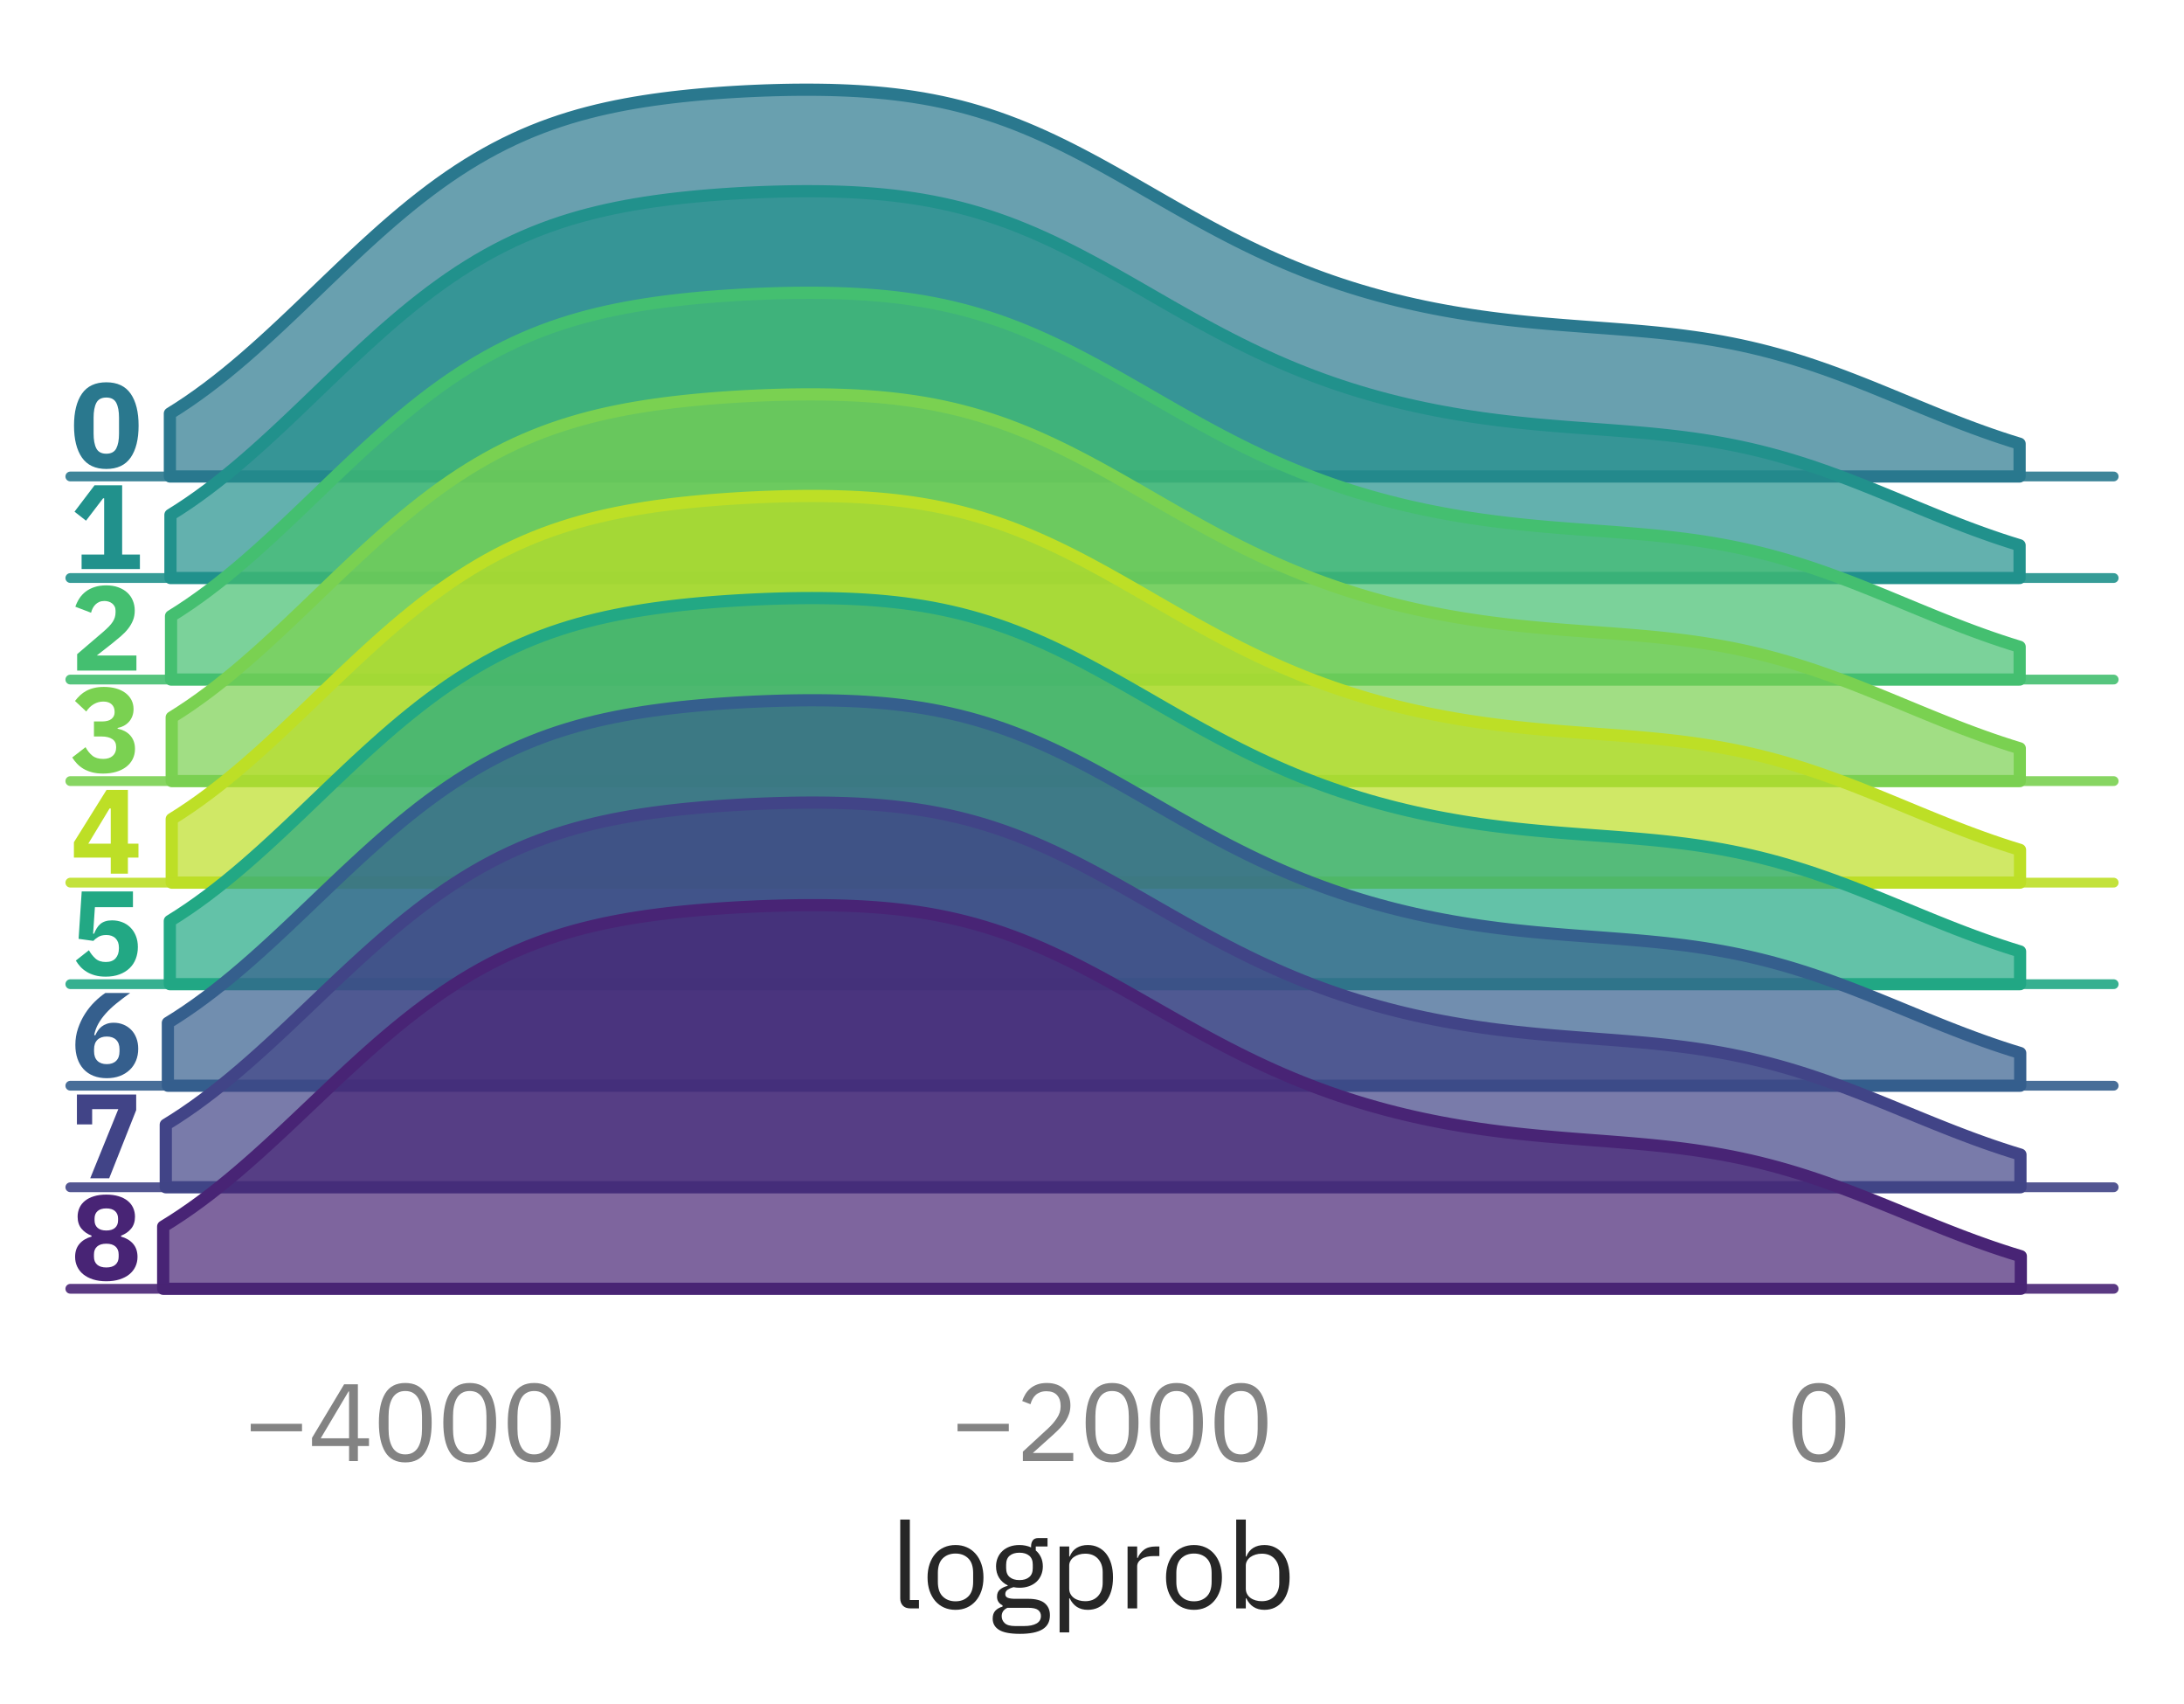 <?xml version="1.0" encoding="utf-8" standalone="no"?>
<!DOCTYPE svg PUBLIC "-//W3C//DTD SVG 1.1//EN"
  "http://www.w3.org/Graphics/SVG/1.1/DTD/svg11.dtd">
<svg xmlns:xlink="http://www.w3.org/1999/xlink" width="223.65pt" height="174.404pt" viewBox="0 0 223.65 174.404" xmlns="http://www.w3.org/2000/svg" version="1.1">
 <defs>
  <style type="text/css">*{stroke-linejoin: round; stroke-linecap: butt}</style>
 </defs>
 <g id="figure_1">
  <g id="patch_1">
   <path d="M 0 174.404 
L 223.65 174.404 
L 223.65 0 
L 0 0 
L 0 174.404 
z
" style="fill: none"/>
  </g>
  <g id="axes_1">
   <g id="patch_2">
    <path d="M 7.2 48.78 
L 216.45 48.78 
L 216.45 7.2 
L 7.2 7.2 
L 7.2 48.78 
z
" style="fill: none"/>
   </g>
   <g id="matplotlib.axis_1">
    <g id="xtick_1"/>
    <g id="xtick_2"/>
    <g id="xtick_3"/>
   </g>
   <g id="matplotlib.axis_2"/>
   <g id="FillBetweenPolyCollection_1">
    <defs>
     <path id="md5674118ec" d="M 17.397 -132.072 
L 17.397 -125.624 
L 18.349 -125.624 
L 19.301 -125.624 
L 20.252 -125.624 
L 21.204 -125.624 
L 22.156 -125.624 
L 23.108 -125.624 
L 24.06 -125.624 
L 25.012 -125.624 
L 25.963 -125.624 
L 26.915 -125.624 
L 27.867 -125.624 
L 28.819 -125.624 
L 29.771 -125.624 
L 30.723 -125.624 
L 31.675 -125.624 
L 32.626 -125.624 
L 33.578 -125.624 
L 34.53 -125.624 
L 35.482 -125.624 
L 36.434 -125.624 
L 37.386 -125.624 
L 38.338 -125.624 
L 39.289 -125.624 
L 40.241 -125.624 
L 41.193 -125.624 
L 42.145 -125.624 
L 43.097 -125.624 
L 44.049 -125.624 
L 45 -125.624 
L 45.952 -125.624 
L 46.904 -125.624 
L 47.856 -125.624 
L 48.808 -125.624 
L 49.76 -125.624 
L 50.712 -125.624 
L 51.663 -125.624 
L 52.615 -125.624 
L 53.567 -125.624 
L 54.519 -125.624 
L 55.471 -125.624 
L 56.423 -125.624 
L 57.375 -125.624 
L 58.326 -125.624 
L 59.278 -125.624 
L 60.23 -125.624 
L 61.182 -125.624 
L 62.134 -125.624 
L 63.086 -125.624 
L 64.038 -125.624 
L 64.989 -125.624 
L 65.941 -125.624 
L 66.893 -125.624 
L 67.845 -125.624 
L 68.797 -125.624 
L 69.749 -125.624 
L 70.7 -125.624 
L 71.652 -125.624 
L 72.604 -125.624 
L 73.556 -125.624 
L 74.508 -125.624 
L 75.46 -125.624 
L 76.412 -125.624 
L 77.363 -125.624 
L 78.315 -125.624 
L 79.267 -125.624 
L 80.219 -125.624 
L 81.171 -125.624 
L 82.123 -125.624 
L 83.075 -125.624 
L 84.026 -125.624 
L 84.978 -125.624 
L 85.93 -125.624 
L 86.882 -125.624 
L 87.834 -125.624 
L 88.786 -125.624 
L 89.737 -125.624 
L 90.689 -125.624 
L 91.641 -125.624 
L 92.593 -125.624 
L 93.545 -125.624 
L 94.497 -125.624 
L 95.449 -125.624 
L 96.4 -125.624 
L 97.352 -125.624 
L 98.304 -125.624 
L 99.256 -125.624 
L 100.208 -125.624 
L 101.16 -125.624 
L 102.112 -125.624 
L 103.063 -125.624 
L 104.015 -125.624 
L 104.967 -125.624 
L 105.919 -125.624 
L 106.871 -125.624 
L 107.823 -125.624 
L 108.774 -125.624 
L 109.726 -125.624 
L 110.678 -125.624 
L 111.63 -125.624 
L 112.582 -125.624 
L 113.534 -125.624 
L 114.486 -125.624 
L 115.437 -125.624 
L 116.389 -125.624 
L 117.341 -125.624 
L 118.293 -125.624 
L 119.245 -125.624 
L 120.197 -125.624 
L 121.149 -125.624 
L 122.1 -125.624 
L 123.052 -125.624 
L 124.004 -125.624 
L 124.956 -125.624 
L 125.908 -125.624 
L 126.86 -125.624 
L 127.812 -125.624 
L 128.763 -125.624 
L 129.715 -125.624 
L 130.667 -125.624 
L 131.619 -125.624 
L 132.571 -125.624 
L 133.523 -125.624 
L 134.474 -125.624 
L 135.426 -125.624 
L 136.378 -125.624 
L 137.33 -125.624 
L 138.282 -125.624 
L 139.234 -125.624 
L 140.186 -125.624 
L 141.137 -125.624 
L 142.089 -125.624 
L 143.041 -125.624 
L 143.993 -125.624 
L 144.945 -125.624 
L 145.897 -125.624 
L 146.849 -125.624 
L 147.8 -125.624 
L 148.752 -125.624 
L 149.704 -125.624 
L 150.656 -125.624 
L 151.608 -125.624 
L 152.56 -125.624 
L 153.511 -125.624 
L 154.463 -125.624 
L 155.415 -125.624 
L 156.367 -125.624 
L 157.319 -125.624 
L 158.271 -125.624 
L 159.223 -125.624 
L 160.174 -125.624 
L 161.126 -125.624 
L 162.078 -125.624 
L 163.03 -125.624 
L 163.982 -125.624 
L 164.934 -125.624 
L 165.886 -125.624 
L 166.837 -125.624 
L 167.789 -125.624 
L 168.741 -125.624 
L 169.693 -125.624 
L 170.645 -125.624 
L 171.597 -125.624 
L 172.548 -125.624 
L 173.5 -125.624 
L 174.452 -125.624 
L 175.404 -125.624 
L 176.356 -125.624 
L 177.308 -125.624 
L 178.26 -125.624 
L 179.211 -125.624 
L 180.163 -125.624 
L 181.115 -125.624 
L 182.067 -125.624 
L 183.019 -125.624 
L 183.971 -125.624 
L 184.923 -125.624 
L 185.874 -125.624 
L 186.826 -125.624 
L 187.778 -125.624 
L 188.73 -125.624 
L 189.682 -125.624 
L 190.634 -125.624 
L 191.586 -125.624 
L 192.537 -125.624 
L 193.489 -125.624 
L 194.441 -125.624 
L 195.393 -125.624 
L 196.345 -125.624 
L 197.297 -125.624 
L 198.248 -125.624 
L 199.2 -125.624 
L 200.152 -125.624 
L 201.104 -125.624 
L 202.056 -125.624 
L 203.008 -125.624 
L 203.96 -125.624 
L 204.911 -125.624 
L 205.863 -125.624 
L 206.815 -125.624 
L 206.815 -128.976 
L 206.815 -128.976 
L 205.863 -129.272 
L 204.911 -129.582 
L 203.96 -129.905 
L 203.008 -130.241 
L 202.056 -130.589 
L 201.104 -130.947 
L 200.152 -131.314 
L 199.2 -131.689 
L 198.248 -132.072 
L 197.297 -132.459 
L 196.345 -132.85 
L 195.393 -133.244 
L 194.441 -133.638 
L 193.489 -134.03 
L 192.537 -134.42 
L 191.586 -134.806 
L 190.634 -135.185 
L 189.682 -135.557 
L 188.73 -135.921 
L 187.778 -136.274 
L 186.826 -136.616 
L 185.874 -136.945 
L 184.923 -137.262 
L 183.971 -137.564 
L 183.019 -137.852 
L 182.067 -138.124 
L 181.115 -138.381 
L 180.163 -138.623 
L 179.211 -138.849 
L 178.26 -139.06 
L 177.308 -139.255 
L 176.356 -139.436 
L 175.404 -139.603 
L 174.452 -139.757 
L 173.5 -139.897 
L 172.548 -140.026 
L 171.597 -140.145 
L 170.645 -140.253 
L 169.693 -140.353 
L 168.741 -140.445 
L 167.789 -140.53 
L 166.837 -140.611 
L 165.886 -140.686 
L 164.934 -140.759 
L 163.982 -140.83 
L 163.03 -140.9 
L 162.078 -140.97 
L 161.126 -141.042 
L 160.174 -141.115 
L 159.223 -141.192 
L 158.271 -141.273 
L 157.319 -141.359 
L 156.367 -141.451 
L 155.415 -141.549 
L 154.463 -141.654 
L 153.511 -141.767 
L 152.56 -141.888 
L 151.608 -142.018 
L 150.656 -142.158 
L 149.704 -142.307 
L 148.752 -142.466 
L 147.8 -142.636 
L 146.849 -142.816 
L 145.897 -143.008 
L 144.945 -143.212 
L 143.993 -143.428 
L 143.041 -143.655 
L 142.089 -143.896 
L 141.137 -144.149 
L 140.186 -144.415 
L 139.234 -144.695 
L 138.282 -144.989 
L 137.33 -145.297 
L 136.378 -145.619 
L 135.426 -145.956 
L 134.474 -146.308 
L 133.523 -146.675 
L 132.571 -147.057 
L 131.619 -147.454 
L 130.667 -147.866 
L 129.715 -148.293 
L 128.763 -148.735 
L 127.812 -149.191 
L 126.86 -149.661 
L 125.908 -150.144 
L 124.956 -150.639 
L 124.004 -151.145 
L 123.052 -151.662 
L 122.1 -152.188 
L 121.149 -152.721 
L 120.197 -153.26 
L 119.245 -153.804 
L 118.293 -154.351 
L 117.341 -154.898 
L 116.389 -155.445 
L 115.437 -155.99 
L 114.486 -156.53 
L 113.534 -157.063 
L 112.582 -157.588 
L 111.63 -158.103 
L 110.678 -158.606 
L 109.726 -159.096 
L 108.774 -159.571 
L 107.823 -160.029 
L 106.871 -160.47 
L 105.919 -160.892 
L 104.967 -161.295 
L 104.015 -161.677 
L 103.063 -162.038 
L 102.112 -162.378 
L 101.16 -162.696 
L 100.208 -162.993 
L 99.256 -163.268 
L 98.304 -163.522 
L 97.352 -163.755 
L 96.4 -163.967 
L 95.449 -164.159 
L 94.497 -164.333 
L 93.545 -164.487 
L 92.593 -164.625 
L 91.641 -164.745 
L 90.689 -164.85 
L 89.737 -164.939 
L 88.786 -165.015 
L 87.834 -165.077 
L 86.882 -165.127 
L 85.93 -165.166 
L 84.978 -165.194 
L 84.026 -165.211 
L 83.075 -165.22 
L 82.123 -165.22 
L 81.171 -165.212 
L 80.219 -165.196 
L 79.267 -165.172 
L 78.315 -165.142 
L 77.363 -165.104 
L 76.412 -165.06 
L 75.46 -165.008 
L 74.508 -164.95 
L 73.556 -164.884 
L 72.604 -164.811 
L 71.652 -164.73 
L 70.7 -164.64 
L 69.749 -164.541 
L 68.797 -164.433 
L 67.845 -164.314 
L 66.893 -164.184 
L 65.941 -164.041 
L 64.989 -163.886 
L 64.038 -163.716 
L 63.086 -163.531 
L 62.134 -163.33 
L 61.182 -163.111 
L 60.23 -162.873 
L 59.278 -162.616 
L 58.326 -162.337 
L 57.375 -162.035 
L 56.423 -161.71 
L 55.471 -161.361 
L 54.519 -160.985 
L 53.567 -160.583 
L 52.615 -160.152 
L 51.663 -159.693 
L 50.712 -159.205 
L 49.76 -158.687 
L 48.808 -158.138 
L 47.856 -157.559 
L 46.904 -156.949 
L 45.952 -156.309 
L 45 -155.639 
L 44.049 -154.939 
L 43.097 -154.211 
L 42.145 -153.456 
L 41.193 -152.674 
L 40.241 -151.869 
L 39.289 -151.041 
L 38.338 -150.192 
L 37.386 -149.326 
L 36.434 -148.445 
L 35.482 -147.55 
L 34.53 -146.646 
L 33.578 -145.735 
L 32.626 -144.82 
L 31.675 -143.905 
L 30.723 -142.992 
L 29.771 -142.086 
L 28.819 -141.188 
L 27.867 -140.302 
L 26.915 -139.432 
L 25.963 -138.579 
L 25.012 -137.747 
L 24.06 -136.938 
L 23.108 -136.154 
L 22.156 -135.397 
L 21.204 -134.669 
L 20.252 -133.972 
L 19.301 -133.306 
L 18.349 -132.673 
L 17.397 -132.072 
z
" style="stroke: #2a788e; stroke-width: 1.25"/>
    </defs>
    <g>
     <use xlink:href="#md5674118ec" x="0" y="174.404" style="fill: #2a788e; fill-opacity: 0.7; stroke: #2a788e; stroke-width: 1.25"/>
    </g>
   </g>
   <g id="line2d_1">
    <path d="M 7.2 48.78 
L 216.45 48.78 
" style="fill: none; stroke: #2a788e; stroke-opacity: 0.9; stroke-linecap: round"/>
   </g>
   <g id="text_1">
    <!-- 0 -->
    <g style="fill: #2a788e" transform="translate(7.2 47.862) scale(0.12 -0.12)">
     <defs>
      <path id="IBMPlexSans-Bold-30" d="M 1920 -77 
Q 1043 -77 620 531 
Q 198 1139 198 2234 
Q 198 3328 620 3936 
Q 1043 4544 1920 4544 
Q 2797 4544 3219 3936 
Q 3642 3328 3642 2234 
Q 3642 1139 3219 531 
Q 2797 -77 1920 -77 
z
M 1920 736 
Q 2304 736 2451 1017 
Q 2598 1299 2598 1811 
L 2598 2656 
Q 2598 3168 2451 3449 
Q 2304 3731 1920 3731 
Q 1536 3731 1389 3449 
Q 1242 3168 1242 2656 
L 1242 1811 
Q 1242 1299 1389 1017 
Q 1536 736 1920 736 
z
" transform="scale(0.016)"/>
     </defs>
     <use xlink:href="#IBMPlexSans-Bold-30"/>
    </g>
   </g>
  </g>
  <g id="axes_2">
   <g id="patch_3">
    <path d="M 7.2 59.175 
L 216.45 59.175 
L 216.45 17.595 
L 7.2 17.595 
L 7.2 59.175 
z
" style="fill: none"/>
   </g>
   <g id="matplotlib.axis_3">
    <g id="xtick_4"/>
    <g id="xtick_5"/>
    <g id="xtick_6"/>
   </g>
   <g id="matplotlib.axis_4"/>
   <g id="FillBetweenPolyCollection_2">
    <defs>
     <path id="mccb0aa752a" d="M 17.455 -121.696 
L 17.455 -115.229 
L 18.406 -115.229 
L 19.358 -115.229 
L 20.31 -115.229 
L 21.261 -115.229 
L 22.213 -115.229 
L 23.164 -115.229 
L 24.116 -115.229 
L 25.067 -115.229 
L 26.019 -115.229 
L 26.97 -115.229 
L 27.922 -115.229 
L 28.873 -115.229 
L 29.825 -115.229 
L 30.777 -115.229 
L 31.728 -115.229 
L 32.68 -115.229 
L 33.631 -115.229 
L 34.583 -115.229 
L 35.534 -115.229 
L 36.486 -115.229 
L 37.437 -115.229 
L 38.389 -115.229 
L 39.341 -115.229 
L 40.292 -115.229 
L 41.244 -115.229 
L 42.195 -115.229 
L 43.147 -115.229 
L 44.098 -115.229 
L 45.05 -115.229 
L 46.001 -115.229 
L 46.953 -115.229 
L 47.904 -115.229 
L 48.856 -115.229 
L 49.808 -115.229 
L 50.759 -115.229 
L 51.711 -115.229 
L 52.662 -115.229 
L 53.614 -115.229 
L 54.565 -115.229 
L 55.517 -115.229 
L 56.468 -115.229 
L 57.42 -115.229 
L 58.371 -115.229 
L 59.323 -115.229 
L 60.275 -115.229 
L 61.226 -115.229 
L 62.178 -115.229 
L 63.129 -115.229 
L 64.081 -115.229 
L 65.032 -115.229 
L 65.984 -115.229 
L 66.935 -115.229 
L 67.887 -115.229 
L 68.839 -115.229 
L 69.79 -115.229 
L 70.742 -115.229 
L 71.693 -115.229 
L 72.645 -115.229 
L 73.596 -115.229 
L 74.548 -115.229 
L 75.499 -115.229 
L 76.451 -115.229 
L 77.402 -115.229 
L 78.354 -115.229 
L 79.306 -115.229 
L 80.257 -115.229 
L 81.209 -115.229 
L 82.16 -115.229 
L 83.112 -115.229 
L 84.063 -115.229 
L 85.015 -115.229 
L 85.966 -115.229 
L 86.918 -115.229 
L 87.87 -115.229 
L 88.821 -115.229 
L 89.773 -115.229 
L 90.724 -115.229 
L 91.676 -115.229 
L 92.627 -115.229 
L 93.579 -115.229 
L 94.53 -115.229 
L 95.482 -115.229 
L 96.433 -115.229 
L 97.385 -115.229 
L 98.337 -115.229 
L 99.288 -115.229 
L 100.24 -115.229 
L 101.191 -115.229 
L 102.143 -115.229 
L 103.094 -115.229 
L 104.046 -115.229 
L 104.997 -115.229 
L 105.949 -115.229 
L 106.9 -115.229 
L 107.852 -115.229 
L 108.804 -115.229 
L 109.755 -115.229 
L 110.707 -115.229 
L 111.658 -115.229 
L 112.61 -115.229 
L 113.561 -115.229 
L 114.513 -115.229 
L 115.464 -115.229 
L 116.416 -115.229 
L 117.368 -115.229 
L 118.319 -115.229 
L 119.271 -115.229 
L 120.222 -115.229 
L 121.174 -115.229 
L 122.125 -115.229 
L 123.077 -115.229 
L 124.028 -115.229 
L 124.98 -115.229 
L 125.931 -115.229 
L 126.883 -115.229 
L 127.835 -115.229 
L 128.786 -115.229 
L 129.738 -115.229 
L 130.689 -115.229 
L 131.641 -115.229 
L 132.592 -115.229 
L 133.544 -115.229 
L 134.495 -115.229 
L 135.447 -115.229 
L 136.399 -115.229 
L 137.35 -115.229 
L 138.302 -115.229 
L 139.253 -115.229 
L 140.205 -115.229 
L 141.156 -115.229 
L 142.108 -115.229 
L 143.059 -115.229 
L 144.011 -115.229 
L 144.962 -115.229 
L 145.914 -115.229 
L 146.866 -115.229 
L 147.817 -115.229 
L 148.769 -115.229 
L 149.72 -115.229 
L 150.672 -115.229 
L 151.623 -115.229 
L 152.575 -115.229 
L 153.526 -115.229 
L 154.478 -115.229 
L 155.429 -115.229 
L 156.381 -115.229 
L 157.333 -115.229 
L 158.284 -115.229 
L 159.236 -115.229 
L 160.187 -115.229 
L 161.139 -115.229 
L 162.09 -115.229 
L 163.042 -115.229 
L 163.993 -115.229 
L 164.945 -115.229 
L 165.897 -115.229 
L 166.848 -115.229 
L 167.8 -115.229 
L 168.751 -115.229 
L 169.703 -115.229 
L 170.654 -115.229 
L 171.606 -115.229 
L 172.557 -115.229 
L 173.509 -115.229 
L 174.46 -115.229 
L 175.412 -115.229 
L 176.364 -115.229 
L 177.315 -115.229 
L 178.267 -115.229 
L 179.218 -115.229 
L 180.17 -115.229 
L 181.121 -115.229 
L 182.073 -115.229 
L 183.024 -115.229 
L 183.976 -115.229 
L 184.928 -115.229 
L 185.879 -115.229 
L 186.831 -115.229 
L 187.782 -115.229 
L 188.734 -115.229 
L 189.685 -115.229 
L 190.637 -115.229 
L 191.588 -115.229 
L 192.54 -115.229 
L 193.491 -115.229 
L 194.443 -115.229 
L 195.395 -115.229 
L 196.346 -115.229 
L 197.298 -115.229 
L 198.249 -115.229 
L 199.201 -115.229 
L 200.152 -115.229 
L 201.104 -115.229 
L 202.055 -115.229 
L 203.007 -115.229 
L 203.958 -115.229 
L 204.91 -115.229 
L 205.862 -115.229 
L 206.813 -115.229 
L 206.813 -118.582 
L 206.813 -118.582 
L 205.862 -118.878 
L 204.91 -119.188 
L 203.958 -119.512 
L 203.007 -119.848 
L 202.055 -120.195 
L 201.104 -120.553 
L 200.152 -120.921 
L 199.201 -121.296 
L 198.249 -121.678 
L 197.298 -122.066 
L 196.346 -122.457 
L 195.395 -122.851 
L 194.443 -123.244 
L 193.491 -123.637 
L 192.54 -124.027 
L 191.588 -124.413 
L 190.637 -124.792 
L 189.685 -125.164 
L 188.734 -125.528 
L 187.782 -125.881 
L 186.831 -126.223 
L 185.879 -126.553 
L 184.928 -126.869 
L 183.976 -127.171 
L 183.024 -127.459 
L 182.073 -127.731 
L 181.121 -127.988 
L 180.17 -128.23 
L 179.218 -128.456 
L 178.267 -128.666 
L 177.315 -128.862 
L 176.364 -129.043 
L 175.412 -129.209 
L 174.46 -129.363 
L 173.509 -129.503 
L 172.557 -129.632 
L 171.606 -129.75 
L 170.654 -129.858 
L 169.703 -129.958 
L 168.751 -130.05 
L 167.8 -130.135 
L 166.848 -130.215 
L 165.897 -130.29 
L 164.945 -130.363 
L 163.993 -130.433 
L 163.042 -130.503 
L 162.09 -130.573 
L 161.139 -130.644 
L 160.187 -130.718 
L 159.236 -130.795 
L 158.284 -130.876 
L 157.333 -130.961 
L 156.381 -131.053 
L 155.429 -131.151 
L 154.478 -131.256 
L 153.526 -131.369 
L 152.575 -131.491 
L 151.623 -131.621 
L 150.672 -131.76 
L 149.72 -131.91 
L 148.769 -132.069 
L 147.817 -132.239 
L 146.866 -132.42 
L 145.914 -132.613 
L 144.962 -132.817 
L 144.011 -133.033 
L 143.059 -133.261 
L 142.108 -133.502 
L 141.156 -133.755 
L 140.205 -134.022 
L 139.253 -134.303 
L 138.302 -134.597 
L 137.35 -134.905 
L 136.399 -135.228 
L 135.447 -135.565 
L 134.495 -135.918 
L 133.544 -136.285 
L 132.592 -136.668 
L 131.641 -137.065 
L 130.689 -137.478 
L 129.738 -137.906 
L 128.786 -138.348 
L 127.835 -138.804 
L 126.883 -139.275 
L 125.931 -139.758 
L 124.98 -140.253 
L 124.028 -140.76 
L 123.077 -141.277 
L 122.125 -141.803 
L 121.174 -142.337 
L 120.222 -142.876 
L 119.271 -143.42 
L 118.319 -143.967 
L 117.368 -144.515 
L 116.416 -145.063 
L 115.464 -145.607 
L 114.513 -146.147 
L 113.561 -146.681 
L 112.61 -147.206 
L 111.658 -147.721 
L 110.707 -148.225 
L 109.755 -148.714 
L 108.804 -149.189 
L 107.852 -149.648 
L 106.9 -150.089 
L 105.949 -150.511 
L 104.997 -150.913 
L 104.046 -151.296 
L 103.094 -151.657 
L 102.143 -151.997 
L 101.191 -152.315 
L 100.24 -152.611 
L 99.288 -152.886 
L 98.337 -153.14 
L 97.385 -153.372 
L 96.433 -153.584 
L 95.482 -153.776 
L 94.53 -153.949 
L 93.579 -154.103 
L 92.627 -154.24 
L 91.676 -154.36 
L 90.724 -154.464 
L 89.773 -154.553 
L 88.821 -154.628 
L 87.87 -154.69 
L 86.918 -154.739 
L 85.966 -154.777 
L 85.015 -154.804 
L 84.063 -154.821 
L 83.112 -154.829 
L 82.16 -154.829 
L 81.209 -154.82 
L 80.257 -154.803 
L 79.306 -154.779 
L 78.354 -154.748 
L 77.402 -154.71 
L 76.451 -154.665 
L 75.499 -154.613 
L 74.548 -154.554 
L 73.596 -154.488 
L 72.645 -154.415 
L 71.693 -154.333 
L 70.742 -154.243 
L 69.79 -154.144 
L 68.839 -154.036 
L 67.887 -153.917 
L 66.935 -153.787 
L 65.984 -153.644 
L 65.032 -153.489 
L 64.081 -153.319 
L 63.129 -153.135 
L 62.178 -152.934 
L 61.226 -152.715 
L 60.275 -152.478 
L 59.323 -152.221 
L 58.371 -151.942 
L 57.42 -151.642 
L 56.468 -151.317 
L 55.517 -150.968 
L 54.565 -150.593 
L 53.614 -150.192 
L 52.662 -149.762 
L 51.711 -149.304 
L 50.759 -148.817 
L 49.808 -148.299 
L 48.856 -147.752 
L 47.904 -147.173 
L 46.953 -146.565 
L 46.001 -145.925 
L 45.05 -145.256 
L 44.098 -144.558 
L 43.147 -143.831 
L 42.195 -143.076 
L 41.244 -142.296 
L 40.292 -141.491 
L 39.341 -140.664 
L 38.389 -139.817 
L 37.437 -138.951 
L 36.486 -138.07 
L 35.534 -137.177 
L 34.583 -136.273 
L 33.631 -135.363 
L 32.68 -134.449 
L 31.728 -133.534 
L 30.777 -132.622 
L 29.825 -131.715 
L 28.873 -130.817 
L 27.922 -129.932 
L 26.97 -129.061 
L 26.019 -128.208 
L 25.067 -127.376 
L 24.116 -126.566 
L 23.164 -125.782 
L 22.213 -125.025 
L 21.261 -124.296 
L 20.31 -123.598 
L 19.358 -122.931 
L 18.406 -122.297 
L 17.455 -121.696 
z
" style="stroke: #21918c; stroke-width: 1.25"/>
    </defs>
    <g>
     <use xlink:href="#mccb0aa752a" x="0" y="174.404" style="fill: #21918c; fill-opacity: 0.7; stroke: #21918c; stroke-width: 1.25"/>
    </g>
   </g>
   <g id="line2d_2">
    <path d="M 7.2 59.175 
L 216.45 59.175 
" style="fill: none; stroke: #21918c; stroke-opacity: 0.9; stroke-linecap: round"/>
   </g>
   <g id="text_2">
    <!-- 1 -->
    <g style="fill: #21918c" transform="translate(7.2 58.257) scale(0.12 -0.12)">
     <defs>
      <path id="IBMPlexSans-Bold-31" d="M 602 0 
L 602 774 
L 1805 774 
L 1805 3770 
L 1747 3770 
L 838 2579 
L 224 3059 
L 1293 4467 
L 2765 4467 
L 2765 774 
L 3712 774 
L 3712 0 
L 602 0 
z
" transform="scale(0.016)"/>
     </defs>
     <use xlink:href="#IBMPlexSans-Bold-31"/>
    </g>
   </g>
  </g>
  <g id="axes_3">
   <g id="patch_4">
    <path d="M 7.2 69.57 
L 216.45 69.57 
L 216.45 27.99 
L 7.2 27.99 
L 7.2 69.57 
z
" style="fill: none"/>
   </g>
   <g id="matplotlib.axis_5">
    <g id="xtick_7"/>
    <g id="xtick_8"/>
    <g id="xtick_9"/>
   </g>
   <g id="matplotlib.axis_6"/>
   <g id="FillBetweenPolyCollection_3">
    <defs>
     <path id="m9251d12d99" d="M 17.514 -111.327 
L 17.514 -104.834 
L 18.466 -104.834 
L 19.417 -104.834 
L 20.368 -104.834 
L 21.32 -104.834 
L 22.271 -104.834 
L 23.222 -104.834 
L 24.173 -104.834 
L 25.125 -104.834 
L 26.076 -104.834 
L 27.027 -104.834 
L 27.979 -104.834 
L 28.93 -104.834 
L 29.881 -104.834 
L 30.832 -104.834 
L 31.784 -104.834 
L 32.735 -104.834 
L 33.686 -104.834 
L 34.638 -104.834 
L 35.589 -104.834 
L 36.54 -104.834 
L 37.491 -104.834 
L 38.443 -104.834 
L 39.394 -104.834 
L 40.345 -104.834 
L 41.297 -104.834 
L 42.248 -104.834 
L 43.199 -104.834 
L 44.15 -104.834 
L 45.102 -104.834 
L 46.053 -104.834 
L 47.004 -104.834 
L 47.956 -104.834 
L 48.907 -104.834 
L 49.858 -104.834 
L 50.809 -104.834 
L 51.761 -104.834 
L 52.712 -104.834 
L 53.663 -104.834 
L 54.615 -104.834 
L 55.566 -104.834 
L 56.517 -104.834 
L 57.468 -104.834 
L 58.42 -104.834 
L 59.371 -104.834 
L 60.322 -104.834 
L 61.274 -104.834 
L 62.225 -104.834 
L 63.176 -104.834 
L 64.127 -104.834 
L 65.079 -104.834 
L 66.03 -104.834 
L 66.981 -104.834 
L 67.933 -104.834 
L 68.884 -104.834 
L 69.835 -104.834 
L 70.786 -104.834 
L 71.738 -104.834 
L 72.689 -104.834 
L 73.64 -104.834 
L 74.591 -104.834 
L 75.543 -104.834 
L 76.494 -104.834 
L 77.445 -104.834 
L 78.397 -104.834 
L 79.348 -104.834 
L 80.299 -104.834 
L 81.25 -104.834 
L 82.202 -104.834 
L 83.153 -104.834 
L 84.104 -104.834 
L 85.056 -104.834 
L 86.007 -104.834 
L 86.958 -104.834 
L 87.909 -104.834 
L 88.861 -104.834 
L 89.812 -104.834 
L 90.763 -104.834 
L 91.715 -104.834 
L 92.666 -104.834 
L 93.617 -104.834 
L 94.568 -104.834 
L 95.52 -104.834 
L 96.471 -104.834 
L 97.422 -104.834 
L 98.374 -104.834 
L 99.325 -104.834 
L 100.276 -104.834 
L 101.227 -104.834 
L 102.179 -104.834 
L 103.13 -104.834 
L 104.081 -104.834 
L 105.033 -104.834 
L 105.984 -104.834 
L 106.935 -104.834 
L 107.886 -104.834 
L 108.838 -104.834 
L 109.789 -104.834 
L 110.74 -104.834 
L 111.692 -104.834 
L 112.643 -104.834 
L 113.594 -104.834 
L 114.545 -104.834 
L 115.497 -104.834 
L 116.448 -104.834 
L 117.399 -104.834 
L 118.351 -104.834 
L 119.302 -104.834 
L 120.253 -104.834 
L 121.204 -104.834 
L 122.156 -104.834 
L 123.107 -104.834 
L 124.058 -104.834 
L 125.01 -104.834 
L 125.961 -104.834 
L 126.912 -104.834 
L 127.863 -104.834 
L 128.815 -104.834 
L 129.766 -104.834 
L 130.717 -104.834 
L 131.669 -104.834 
L 132.62 -104.834 
L 133.571 -104.834 
L 134.522 -104.834 
L 135.474 -104.834 
L 136.425 -104.834 
L 137.376 -104.834 
L 138.328 -104.834 
L 139.279 -104.834 
L 140.23 -104.834 
L 141.181 -104.834 
L 142.133 -104.834 
L 143.084 -104.834 
L 144.035 -104.834 
L 144.987 -104.834 
L 145.938 -104.834 
L 146.889 -104.834 
L 147.84 -104.834 
L 148.792 -104.834 
L 149.743 -104.834 
L 150.694 -104.834 
L 151.645 -104.834 
L 152.597 -104.834 
L 153.548 -104.834 
L 154.499 -104.834 
L 155.451 -104.834 
L 156.402 -104.834 
L 157.353 -104.834 
L 158.304 -104.834 
L 159.256 -104.834 
L 160.207 -104.834 
L 161.158 -104.834 
L 162.11 -104.834 
L 163.061 -104.834 
L 164.012 -104.834 
L 164.963 -104.834 
L 165.915 -104.834 
L 166.866 -104.834 
L 167.817 -104.834 
L 168.769 -104.834 
L 169.72 -104.834 
L 170.671 -104.834 
L 171.622 -104.834 
L 172.574 -104.834 
L 173.525 -104.834 
L 174.476 -104.834 
L 175.428 -104.834 
L 176.379 -104.834 
L 177.33 -104.834 
L 178.281 -104.834 
L 179.233 -104.834 
L 180.184 -104.834 
L 181.135 -104.834 
L 182.087 -104.834 
L 183.038 -104.834 
L 183.989 -104.834 
L 184.94 -104.834 
L 185.892 -104.834 
L 186.843 -104.834 
L 187.794 -104.834 
L 188.746 -104.834 
L 189.697 -104.834 
L 190.648 -104.834 
L 191.599 -104.834 
L 192.551 -104.834 
L 193.502 -104.834 
L 194.453 -104.834 
L 195.405 -104.834 
L 196.356 -104.834 
L 197.307 -104.834 
L 198.258 -104.834 
L 199.21 -104.834 
L 200.161 -104.834 
L 201.112 -104.834 
L 202.064 -104.834 
L 203.015 -104.834 
L 203.966 -104.834 
L 204.917 -104.834 
L 205.869 -104.834 
L 206.82 -104.834 
L 206.82 -108.188 
L 206.82 -108.188 
L 205.869 -108.484 
L 204.917 -108.794 
L 203.966 -109.117 
L 203.015 -109.453 
L 202.064 -109.8 
L 201.112 -110.158 
L 200.161 -110.526 
L 199.21 -110.901 
L 198.258 -111.283 
L 197.307 -111.671 
L 196.356 -112.062 
L 195.405 -112.455 
L 194.453 -112.849 
L 193.502 -113.242 
L 192.551 -113.632 
L 191.599 -114.017 
L 190.648 -114.397 
L 189.697 -114.769 
L 188.746 -115.132 
L 187.794 -115.485 
L 186.843 -115.827 
L 185.892 -116.157 
L 184.94 -116.473 
L 183.989 -116.775 
L 183.038 -117.063 
L 182.087 -117.335 
L 181.135 -117.592 
L 180.184 -117.834 
L 179.233 -118.06 
L 178.281 -118.27 
L 177.33 -118.465 
L 176.379 -118.646 
L 175.428 -118.813 
L 174.476 -118.966 
L 173.525 -119.107 
L 172.574 -119.235 
L 171.622 -119.353 
L 170.671 -119.461 
L 169.72 -119.561 
L 168.769 -119.652 
L 167.817 -119.737 
L 166.866 -119.817 
L 165.915 -119.893 
L 164.963 -119.965 
L 164.012 -120.035 
L 163.061 -120.105 
L 162.11 -120.175 
L 161.158 -120.246 
L 160.207 -120.32 
L 159.256 -120.396 
L 158.304 -120.477 
L 157.353 -120.563 
L 156.402 -120.655 
L 155.451 -120.753 
L 154.499 -120.858 
L 153.548 -120.971 
L 152.597 -121.092 
L 151.645 -121.223 
L 150.694 -121.363 
L 149.743 -121.512 
L 148.792 -121.672 
L 147.84 -121.842 
L 146.889 -122.024 
L 145.938 -122.216 
L 144.987 -122.421 
L 144.035 -122.637 
L 143.084 -122.866 
L 142.133 -123.107 
L 141.181 -123.361 
L 140.23 -123.628 
L 139.279 -123.909 
L 138.328 -124.204 
L 137.376 -124.513 
L 136.425 -124.836 
L 135.474 -125.174 
L 134.522 -125.527 
L 133.571 -125.895 
L 132.62 -126.278 
L 131.669 -126.676 
L 130.717 -127.089 
L 129.766 -127.517 
L 128.815 -127.959 
L 127.863 -128.416 
L 126.912 -128.887 
L 125.961 -129.37 
L 125.01 -129.866 
L 124.058 -130.373 
L 123.107 -130.891 
L 122.156 -131.417 
L 121.204 -131.951 
L 120.253 -132.491 
L 119.302 -133.035 
L 118.351 -133.582 
L 117.399 -134.131 
L 116.448 -134.678 
L 115.497 -135.223 
L 114.545 -135.763 
L 113.594 -136.297 
L 112.643 -136.822 
L 111.692 -137.337 
L 110.74 -137.841 
L 109.789 -138.331 
L 108.838 -138.806 
L 107.886 -139.264 
L 106.935 -139.705 
L 105.984 -140.127 
L 105.033 -140.529 
L 104.081 -140.911 
L 103.13 -141.272 
L 102.179 -141.612 
L 101.227 -141.93 
L 100.276 -142.226 
L 99.325 -142.5 
L 98.374 -142.754 
L 97.422 -142.986 
L 96.471 -143.197 
L 95.52 -143.388 
L 94.568 -143.561 
L 93.617 -143.714 
L 92.666 -143.85 
L 91.715 -143.97 
L 90.763 -144.073 
L 89.812 -144.161 
L 88.861 -144.235 
L 87.909 -144.296 
L 86.958 -144.345 
L 86.007 -144.382 
L 85.056 -144.408 
L 84.104 -144.425 
L 83.153 -144.432 
L 82.202 -144.43 
L 81.25 -144.421 
L 80.299 -144.403 
L 79.348 -144.379 
L 78.397 -144.347 
L 77.445 -144.308 
L 76.494 -144.263 
L 75.543 -144.21 
L 74.591 -144.151 
L 73.64 -144.085 
L 72.689 -144.011 
L 71.738 -143.929 
L 70.786 -143.839 
L 69.835 -143.74 
L 68.884 -143.632 
L 67.933 -143.513 
L 66.981 -143.383 
L 66.03 -143.241 
L 65.079 -143.086 
L 64.127 -142.917 
L 63.176 -142.733 
L 62.225 -142.532 
L 61.274 -142.314 
L 60.322 -142.078 
L 59.371 -141.821 
L 58.42 -141.544 
L 57.468 -141.244 
L 56.517 -140.921 
L 55.566 -140.573 
L 54.615 -140.199 
L 53.663 -139.799 
L 52.712 -139.371 
L 51.761 -138.914 
L 50.809 -138.428 
L 49.858 -137.912 
L 48.907 -137.366 
L 47.956 -136.789 
L 47.004 -136.182 
L 46.053 -135.544 
L 45.102 -134.876 
L 44.15 -134.179 
L 43.199 -133.454 
L 42.248 -132.701 
L 41.297 -131.922 
L 40.345 -131.119 
L 39.394 -130.293 
L 38.443 -129.447 
L 37.491 -128.583 
L 36.54 -127.704 
L 35.589 -126.811 
L 34.638 -125.908 
L 33.686 -124.999 
L 32.735 -124.085 
L 31.784 -123.171 
L 30.832 -122.259 
L 29.881 -121.353 
L 28.93 -120.456 
L 27.979 -119.57 
L 27.027 -118.699 
L 26.076 -117.846 
L 25.125 -117.013 
L 24.173 -116.203 
L 23.222 -115.418 
L 22.271 -114.66 
L 21.32 -113.931 
L 20.368 -113.232 
L 19.417 -112.564 
L 18.466 -111.929 
L 17.514 -111.327 
z
" style="stroke: #44bf70; stroke-width: 1.25"/>
    </defs>
    <g>
     <use xlink:href="#m9251d12d99" x="0" y="174.404" style="fill: #44bf70; fill-opacity: 0.7; stroke: #44bf70; stroke-width: 1.25"/>
    </g>
   </g>
   <g id="line2d_3">
    <path d="M 7.2 69.57 
L 216.45 69.57 
" style="fill: none; stroke: #44bf70; stroke-opacity: 0.9; stroke-linecap: round"/>
   </g>
   <g id="text_3">
    <!-- 2 -->
    <g style="fill: #44bf70" transform="translate(7.2 68.652) scale(0.12 -0.12)">
     <defs>
      <path id="IBMPlexSans-Bold-32" d="M 3526 0 
L 365 0 
L 365 877 
L 1741 2054 
Q 1926 2214 2054 2345 
Q 2182 2477 2262 2601 
Q 2342 2726 2377 2848 
Q 2413 2970 2413 3110 
L 2413 3200 
Q 2413 3328 2361 3424 
Q 2310 3520 2227 3584 
Q 2144 3648 2038 3680 
Q 1933 3712 1824 3712 
Q 1664 3712 1545 3661 
Q 1427 3610 1340 3523 
Q 1254 3437 1196 3325 
Q 1139 3213 1107 3085 
L 269 3405 
Q 346 3635 480 3843 
Q 614 4051 816 4208 
Q 1018 4365 1293 4454 
Q 1568 4544 1914 4544 
Q 2278 4544 2560 4441 
Q 2842 4339 3037 4160 
Q 3232 3981 3334 3734 
Q 3437 3488 3437 3200 
Q 3437 2912 3341 2675 
Q 3245 2438 3081 2230 
Q 2918 2022 2700 1836 
Q 2483 1651 2246 1459 
L 1414 806 
L 3526 806 
L 3526 0 
z
" transform="scale(0.016)"/>
     </defs>
     <use xlink:href="#IBMPlexSans-Bold-32"/>
    </g>
   </g>
  </g>
  <g id="axes_4">
   <g id="patch_5">
    <path d="M 7.2 79.965 
L 216.45 79.965 
L 216.45 38.385 
L 7.2 38.385 
L 7.2 79.965 
z
" style="fill: none"/>
   </g>
   <g id="matplotlib.axis_7">
    <g id="xtick_10"/>
    <g id="xtick_11"/>
    <g id="xtick_12"/>
   </g>
   <g id="matplotlib.axis_8"/>
   <g id="FillBetweenPolyCollection_4">
    <defs>
     <path id="m99b21efce1" d="M 17.584 -100.963 
L 17.584 -94.439 
L 18.535 -94.439 
L 19.486 -94.439 
L 20.437 -94.439 
L 21.388 -94.439 
L 22.339 -94.439 
L 23.29 -94.439 
L 24.241 -94.439 
L 25.192 -94.439 
L 26.143 -94.439 
L 27.094 -94.439 
L 28.045 -94.439 
L 28.996 -94.439 
L 29.947 -94.439 
L 30.898 -94.439 
L 31.849 -94.439 
L 32.8 -94.439 
L 33.751 -94.439 
L 34.702 -94.439 
L 35.653 -94.439 
L 36.604 -94.439 
L 37.555 -94.439 
L 38.506 -94.439 
L 39.457 -94.439 
L 40.408 -94.439 
L 41.359 -94.439 
L 42.31 -94.439 
L 43.261 -94.439 
L 44.212 -94.439 
L 45.163 -94.439 
L 46.114 -94.439 
L 47.065 -94.439 
L 48.016 -94.439 
L 48.967 -94.439 
L 49.918 -94.439 
L 50.869 -94.439 
L 51.82 -94.439 
L 52.771 -94.439 
L 53.722 -94.439 
L 54.673 -94.439 
L 55.624 -94.439 
L 56.575 -94.439 
L 57.526 -94.439 
L 58.477 -94.439 
L 59.428 -94.439 
L 60.379 -94.439 
L 61.33 -94.439 
L 62.281 -94.439 
L 63.233 -94.439 
L 64.184 -94.439 
L 65.135 -94.439 
L 66.086 -94.439 
L 67.037 -94.439 
L 67.988 -94.439 
L 68.939 -94.439 
L 69.89 -94.439 
L 70.841 -94.439 
L 71.792 -94.439 
L 72.743 -94.439 
L 73.694 -94.439 
L 74.645 -94.439 
L 75.596 -94.439 
L 76.547 -94.439 
L 77.498 -94.439 
L 78.449 -94.439 
L 79.4 -94.439 
L 80.351 -94.439 
L 81.302 -94.439 
L 82.253 -94.439 
L 83.204 -94.439 
L 84.155 -94.439 
L 85.106 -94.439 
L 86.057 -94.439 
L 87.008 -94.439 
L 87.959 -94.439 
L 88.91 -94.439 
L 89.861 -94.439 
L 90.812 -94.439 
L 91.763 -94.439 
L 92.714 -94.439 
L 93.665 -94.439 
L 94.616 -94.439 
L 95.567 -94.439 
L 96.518 -94.439 
L 97.469 -94.439 
L 98.42 -94.439 
L 99.371 -94.439 
L 100.322 -94.439 
L 101.273 -94.439 
L 102.224 -94.439 
L 103.175 -94.439 
L 104.126 -94.439 
L 105.077 -94.439 
L 106.028 -94.439 
L 106.979 -94.439 
L 107.93 -94.439 
L 108.881 -94.439 
L 109.832 -94.439 
L 110.783 -94.439 
L 111.734 -94.439 
L 112.685 -94.439 
L 113.636 -94.439 
L 114.587 -94.439 
L 115.538 -94.439 
L 116.489 -94.439 
L 117.44 -94.439 
L 118.391 -94.439 
L 119.342 -94.439 
L 120.293 -94.439 
L 121.244 -94.439 
L 122.195 -94.439 
L 123.146 -94.439 
L 124.097 -94.439 
L 125.048 -94.439 
L 125.999 -94.439 
L 126.95 -94.439 
L 127.901 -94.439 
L 128.852 -94.439 
L 129.803 -94.439 
L 130.754 -94.439 
L 131.705 -94.439 
L 132.656 -94.439 
L 133.607 -94.439 
L 134.558 -94.439 
L 135.509 -94.439 
L 136.46 -94.439 
L 137.411 -94.439 
L 138.362 -94.439 
L 139.313 -94.439 
L 140.264 -94.439 
L 141.215 -94.439 
L 142.166 -94.439 
L 143.117 -94.439 
L 144.068 -94.439 
L 145.019 -94.439 
L 145.97 -94.439 
L 146.921 -94.439 
L 147.872 -94.439 
L 148.823 -94.439 
L 149.774 -94.439 
L 150.725 -94.439 
L 151.676 -94.439 
L 152.627 -94.439 
L 153.578 -94.439 
L 154.529 -94.439 
L 155.48 -94.439 
L 156.431 -94.439 
L 157.382 -94.439 
L 158.333 -94.439 
L 159.284 -94.439 
L 160.235 -94.439 
L 161.186 -94.439 
L 162.137 -94.439 
L 163.089 -94.439 
L 164.04 -94.439 
L 164.991 -94.439 
L 165.942 -94.439 
L 166.893 -94.439 
L 167.844 -94.439 
L 168.795 -94.439 
L 169.746 -94.439 
L 170.697 -94.439 
L 171.648 -94.439 
L 172.599 -94.439 
L 173.55 -94.439 
L 174.501 -94.439 
L 175.452 -94.439 
L 176.403 -94.439 
L 177.354 -94.439 
L 178.305 -94.439 
L 179.256 -94.439 
L 180.207 -94.439 
L 181.158 -94.439 
L 182.109 -94.439 
L 183.06 -94.439 
L 184.011 -94.439 
L 184.962 -94.439 
L 185.913 -94.439 
L 186.864 -94.439 
L 187.815 -94.439 
L 188.766 -94.439 
L 189.717 -94.439 
L 190.668 -94.439 
L 191.619 -94.439 
L 192.57 -94.439 
L 193.521 -94.439 
L 194.472 -94.439 
L 195.423 -94.439 
L 196.374 -94.439 
L 197.325 -94.439 
L 198.276 -94.439 
L 199.227 -94.439 
L 200.178 -94.439 
L 201.129 -94.439 
L 202.08 -94.439 
L 203.031 -94.439 
L 203.982 -94.439 
L 204.933 -94.439 
L 205.884 -94.439 
L 206.835 -94.439 
L 206.835 -97.792 
L 206.835 -97.792 
L 205.884 -98.088 
L 204.933 -98.398 
L 203.982 -98.721 
L 203.031 -99.057 
L 202.08 -99.404 
L 201.129 -99.762 
L 200.178 -100.129 
L 199.227 -100.505 
L 198.276 -100.887 
L 197.325 -101.274 
L 196.374 -101.665 
L 195.423 -102.058 
L 194.472 -102.452 
L 193.521 -102.844 
L 192.57 -103.234 
L 191.619 -103.619 
L 190.668 -103.999 
L 189.717 -104.371 
L 188.766 -104.734 
L 187.815 -105.087 
L 186.864 -105.429 
L 185.913 -105.758 
L 184.962 -106.074 
L 184.011 -106.376 
L 183.06 -106.664 
L 182.109 -106.936 
L 181.158 -107.193 
L 180.207 -107.435 
L 179.256 -107.661 
L 178.305 -107.871 
L 177.354 -108.066 
L 176.403 -108.247 
L 175.452 -108.414 
L 174.501 -108.567 
L 173.55 -108.707 
L 172.599 -108.836 
L 171.648 -108.954 
L 170.697 -109.062 
L 169.746 -109.161 
L 168.795 -109.253 
L 167.844 -109.338 
L 166.893 -109.418 
L 165.942 -109.493 
L 164.991 -109.566 
L 164.04 -109.636 
L 163.089 -109.706 
L 162.137 -109.776 
L 161.186 -109.847 
L 160.235 -109.92 
L 159.284 -109.997 
L 158.333 -110.078 
L 157.382 -110.164 
L 156.431 -110.255 
L 155.48 -110.353 
L 154.529 -110.459 
L 153.578 -110.572 
L 152.627 -110.694 
L 151.676 -110.824 
L 150.725 -110.964 
L 149.774 -111.114 
L 148.823 -111.274 
L 147.872 -111.445 
L 146.921 -111.626 
L 145.97 -111.819 
L 145.019 -112.024 
L 144.068 -112.241 
L 143.117 -112.47 
L 142.166 -112.711 
L 141.215 -112.966 
L 140.264 -113.233 
L 139.313 -113.515 
L 138.362 -113.81 
L 137.411 -114.119 
L 136.46 -114.443 
L 135.509 -114.781 
L 134.558 -115.135 
L 133.607 -115.503 
L 132.656 -115.886 
L 131.705 -116.285 
L 130.754 -116.698 
L 129.803 -117.126 
L 128.852 -117.569 
L 127.901 -118.027 
L 126.95 -118.498 
L 125.999 -118.982 
L 125.048 -119.478 
L 124.097 -119.985 
L 123.146 -120.503 
L 122.195 -121.029 
L 121.244 -121.563 
L 120.293 -122.103 
L 119.342 -122.648 
L 118.391 -123.196 
L 117.44 -123.744 
L 116.489 -124.292 
L 115.538 -124.837 
L 114.587 -125.377 
L 113.636 -125.911 
L 112.685 -126.437 
L 111.734 -126.952 
L 110.783 -127.455 
L 109.832 -127.945 
L 108.881 -128.42 
L 107.93 -128.879 
L 106.979 -129.32 
L 106.028 -129.742 
L 105.077 -130.144 
L 104.126 -130.526 
L 103.175 -130.886 
L 102.224 -131.226 
L 101.273 -131.543 
L 100.322 -131.839 
L 99.371 -132.113 
L 98.42 -132.365 
L 97.469 -132.597 
L 96.518 -132.808 
L 95.567 -132.999 
L 94.616 -133.17 
L 93.665 -133.323 
L 92.714 -133.458 
L 91.763 -133.576 
L 90.812 -133.679 
L 89.861 -133.766 
L 88.91 -133.839 
L 87.959 -133.899 
L 87.008 -133.947 
L 86.057 -133.983 
L 85.106 -134.009 
L 84.155 -134.025 
L 83.204 -134.031 
L 82.253 -134.029 
L 81.302 -134.018 
L 80.351 -134 
L 79.4 -133.975 
L 78.449 -133.943 
L 77.498 -133.903 
L 76.547 -133.857 
L 75.596 -133.805 
L 74.645 -133.745 
L 73.694 -133.679 
L 72.743 -133.605 
L 71.792 -133.523 
L 70.841 -133.433 
L 69.89 -133.334 
L 68.939 -133.226 
L 67.988 -133.107 
L 67.037 -132.978 
L 66.086 -132.837 
L 65.135 -132.682 
L 64.184 -132.514 
L 63.233 -132.33 
L 62.281 -132.131 
L 61.33 -131.914 
L 60.379 -131.679 
L 59.428 -131.423 
L 58.477 -131.147 
L 57.526 -130.849 
L 56.575 -130.527 
L 55.624 -130.18 
L 54.673 -129.808 
L 53.722 -129.409 
L 52.771 -128.983 
L 51.82 -128.528 
L 50.869 -128.043 
L 49.918 -127.529 
L 48.967 -126.985 
L 48.016 -126.41 
L 47.065 -125.805 
L 46.114 -125.169 
L 45.163 -124.503 
L 44.212 -123.808 
L 43.261 -123.084 
L 42.31 -122.333 
L 41.359 -121.556 
L 40.408 -120.755 
L 39.457 -119.93 
L 38.506 -119.086 
L 37.555 -118.223 
L 36.604 -117.345 
L 35.653 -116.453 
L 34.702 -115.552 
L 33.751 -114.643 
L 32.8 -113.73 
L 31.849 -112.817 
L 30.898 -111.905 
L 29.947 -111 
L 28.996 -110.102 
L 28.045 -109.217 
L 27.094 -108.346 
L 26.143 -107.492 
L 25.192 -106.659 
L 24.241 -105.848 
L 23.29 -105.062 
L 22.339 -104.303 
L 21.388 -103.572 
L 20.437 -102.872 
L 19.486 -102.203 
L 18.535 -101.567 
L 17.584 -100.963 
z
" style="stroke: #7ad151; stroke-width: 1.25"/>
    </defs>
    <g>
     <use xlink:href="#m99b21efce1" x="0" y="174.404" style="fill: #7ad151; fill-opacity: 0.7; stroke: #7ad151; stroke-width: 1.25"/>
    </g>
   </g>
   <g id="line2d_4">
    <path d="M 7.2 79.965 
L 216.45 79.965 
" style="fill: none; stroke: #7ad151; stroke-opacity: 0.9; stroke-linecap: round"/>
   </g>
   <g id="text_4">
    <!-- 3 -->
    <g style="fill: #7ad151" transform="translate(7.2 79.047) scale(0.12 -0.12)">
     <defs>
      <path id="IBMPlexSans-Bold-33" d="M 1677 2701 
Q 2035 2701 2198 2838 
Q 2362 2976 2362 3181 
L 2362 3226 
Q 2362 3469 2205 3616 
Q 2048 3763 1760 3763 
Q 1491 3763 1254 3625 
Q 1018 3488 851 3232 
L 250 3795 
Q 378 3962 525 4099 
Q 672 4237 857 4336 
Q 1043 4435 1273 4489 
Q 1504 4544 1792 4544 
Q 2150 4544 2441 4461 
Q 2733 4378 2941 4221 
Q 3149 4064 3261 3846 
Q 3373 3629 3373 3360 
Q 3373 3149 3305 2976 
Q 3238 2803 3120 2675 
Q 3002 2547 2848 2467 
Q 2694 2387 2522 2355 
L 2522 2317 
Q 2720 2278 2889 2192 
Q 3059 2106 3184 1971 
Q 3309 1837 3379 1654 
Q 3450 1472 3450 1242 
Q 3450 941 3328 697 
Q 3206 454 2982 281 
Q 2758 109 2444 16 
Q 2131 -77 1754 -77 
Q 1414 -77 1152 -6 
Q 890 64 694 182 
Q 499 301 355 454 
Q 211 608 102 781 
L 813 1331 
Q 960 1056 1174 880 
Q 1389 704 1754 704 
Q 2080 704 2262 867 
Q 2445 1030 2445 1312 
L 2445 1350 
Q 2445 1626 2237 1763 
Q 2029 1901 1664 1901 
L 1261 1901 
L 1261 2701 
L 1677 2701 
z
" transform="scale(0.016)"/>
     </defs>
     <use xlink:href="#IBMPlexSans-Bold-33"/>
    </g>
   </g>
  </g>
  <g id="axes_5">
   <g id="patch_6">
    <path d="M 7.2 90.36 
L 216.45 90.36 
L 216.45 48.78 
L 7.2 48.78 
L 7.2 90.36 
z
" style="fill: none"/>
   </g>
   <g id="matplotlib.axis_9">
    <g id="xtick_13"/>
    <g id="xtick_14"/>
    <g id="xtick_15"/>
   </g>
   <g id="matplotlib.axis_10"/>
   <g id="FillBetweenPolyCollection_5">
    <defs>
     <path id="m239be27138" d="M 17.586 -90.552 
L 17.586 -84.044 
L 18.537 -84.044 
L 19.488 -84.044 
L 20.439 -84.044 
L 21.39 -84.044 
L 22.342 -84.044 
L 23.293 -84.044 
L 24.244 -84.044 
L 25.195 -84.044 
L 26.146 -84.044 
L 27.097 -84.044 
L 28.048 -84.044 
L 28.999 -84.044 
L 29.95 -84.044 
L 30.902 -84.044 
L 31.853 -84.044 
L 32.804 -84.044 
L 33.755 -84.044 
L 34.706 -84.044 
L 35.657 -84.044 
L 36.608 -84.044 
L 37.559 -84.044 
L 38.51 -84.044 
L 39.462 -84.044 
L 40.413 -84.044 
L 41.364 -84.044 
L 42.315 -84.044 
L 43.266 -84.044 
L 44.217 -84.044 
L 45.168 -84.044 
L 46.119 -84.044 
L 47.071 -84.044 
L 48.022 -84.044 
L 48.973 -84.044 
L 49.924 -84.044 
L 50.875 -84.044 
L 51.826 -84.044 
L 52.777 -84.044 
L 53.728 -84.044 
L 54.679 -84.044 
L 55.631 -84.044 
L 56.582 -84.044 
L 57.533 -84.044 
L 58.484 -84.044 
L 59.435 -84.044 
L 60.386 -84.044 
L 61.337 -84.044 
L 62.288 -84.044 
L 63.239 -84.044 
L 64.191 -84.044 
L 65.142 -84.044 
L 66.093 -84.044 
L 67.044 -84.044 
L 67.995 -84.044 
L 68.946 -84.044 
L 69.897 -84.044 
L 70.848 -84.044 
L 71.799 -84.044 
L 72.751 -84.044 
L 73.702 -84.044 
L 74.653 -84.044 
L 75.604 -84.044 
L 76.555 -84.044 
L 77.506 -84.044 
L 78.457 -84.044 
L 79.408 -84.044 
L 80.359 -84.044 
L 81.311 -84.044 
L 82.262 -84.044 
L 83.213 -84.044 
L 84.164 -84.044 
L 85.115 -84.044 
L 86.066 -84.044 
L 87.017 -84.044 
L 87.968 -84.044 
L 88.92 -84.044 
L 89.871 -84.044 
L 90.822 -84.044 
L 91.773 -84.044 
L 92.724 -84.044 
L 93.675 -84.044 
L 94.626 -84.044 
L 95.577 -84.044 
L 96.528 -84.044 
L 97.48 -84.044 
L 98.431 -84.044 
L 99.382 -84.044 
L 100.333 -84.044 
L 101.284 -84.044 
L 102.235 -84.044 
L 103.186 -84.044 
L 104.137 -84.044 
L 105.088 -84.044 
L 106.04 -84.044 
L 106.991 -84.044 
L 107.942 -84.044 
L 108.893 -84.044 
L 109.844 -84.044 
L 110.795 -84.044 
L 111.746 -84.044 
L 112.697 -84.044 
L 113.648 -84.044 
L 114.6 -84.044 
L 115.551 -84.044 
L 116.502 -84.044 
L 117.453 -84.044 
L 118.404 -84.044 
L 119.355 -84.044 
L 120.306 -84.044 
L 121.257 -84.044 
L 122.208 -84.044 
L 123.16 -84.044 
L 124.111 -84.044 
L 125.062 -84.044 
L 126.013 -84.044 
L 126.964 -84.044 
L 127.915 -84.044 
L 128.866 -84.044 
L 129.817 -84.044 
L 130.769 -84.044 
L 131.72 -84.044 
L 132.671 -84.044 
L 133.622 -84.044 
L 134.573 -84.044 
L 135.524 -84.044 
L 136.475 -84.044 
L 137.426 -84.044 
L 138.377 -84.044 
L 139.329 -84.044 
L 140.28 -84.044 
L 141.231 -84.044 
L 142.182 -84.044 
L 143.133 -84.044 
L 144.084 -84.044 
L 145.035 -84.044 
L 145.986 -84.044 
L 146.937 -84.044 
L 147.889 -84.044 
L 148.84 -84.044 
L 149.791 -84.044 
L 150.742 -84.044 
L 151.693 -84.044 
L 152.644 -84.044 
L 153.595 -84.044 
L 154.546 -84.044 
L 155.497 -84.044 
L 156.449 -84.044 
L 157.4 -84.044 
L 158.351 -84.044 
L 159.302 -84.044 
L 160.253 -84.044 
L 161.204 -84.044 
L 162.155 -84.044 
L 163.106 -84.044 
L 164.057 -84.044 
L 165.009 -84.044 
L 165.96 -84.044 
L 166.911 -84.044 
L 167.862 -84.044 
L 168.813 -84.044 
L 169.764 -84.044 
L 170.715 -84.044 
L 171.666 -84.044 
L 172.618 -84.044 
L 173.569 -84.044 
L 174.52 -84.044 
L 175.471 -84.044 
L 176.422 -84.044 
L 177.373 -84.044 
L 178.324 -84.044 
L 179.275 -84.044 
L 180.226 -84.044 
L 181.178 -84.044 
L 182.129 -84.044 
L 183.08 -84.044 
L 184.031 -84.044 
L 184.982 -84.044 
L 185.933 -84.044 
L 186.884 -84.044 
L 187.835 -84.044 
L 188.786 -84.044 
L 189.738 -84.044 
L 190.689 -84.044 
L 191.64 -84.044 
L 192.591 -84.044 
L 193.542 -84.044 
L 194.493 -84.044 
L 195.444 -84.044 
L 196.395 -84.044 
L 197.346 -84.044 
L 198.298 -84.044 
L 199.249 -84.044 
L 200.2 -84.044 
L 201.151 -84.044 
L 202.102 -84.044 
L 203.053 -84.044 
L 204.004 -84.044 
L 204.955 -84.044 
L 205.907 -84.044 
L 206.858 -84.044 
L 206.858 -87.396 
L 206.858 -87.396 
L 205.907 -87.692 
L 204.955 -88.002 
L 204.004 -88.325 
L 203.053 -88.66 
L 202.102 -89.008 
L 201.151 -89.365 
L 200.2 -89.733 
L 199.249 -90.108 
L 198.298 -90.49 
L 197.346 -90.877 
L 196.395 -91.268 
L 195.444 -91.661 
L 194.493 -92.055 
L 193.542 -92.447 
L 192.591 -92.836 
L 191.64 -93.222 
L 190.689 -93.601 
L 189.738 -93.973 
L 188.786 -94.336 
L 187.835 -94.689 
L 186.884 -95.031 
L 185.933 -95.36 
L 184.982 -95.676 
L 184.031 -95.978 
L 183.08 -96.265 
L 182.129 -96.538 
L 181.178 -96.795 
L 180.226 -97.036 
L 179.275 -97.262 
L 178.324 -97.472 
L 177.373 -97.667 
L 176.422 -97.848 
L 175.471 -98.015 
L 174.52 -98.168 
L 173.569 -98.308 
L 172.618 -98.437 
L 171.666 -98.555 
L 170.715 -98.663 
L 169.764 -98.762 
L 168.813 -98.854 
L 167.862 -98.939 
L 166.911 -99.018 
L 165.96 -99.094 
L 165.009 -99.166 
L 164.057 -99.237 
L 163.106 -99.306 
L 162.155 -99.376 
L 161.204 -99.448 
L 160.253 -99.521 
L 159.302 -99.598 
L 158.351 -99.679 
L 157.4 -99.765 
L 156.449 -99.857 
L 155.497 -99.956 
L 154.546 -100.061 
L 153.595 -100.175 
L 152.644 -100.297 
L 151.693 -100.428 
L 150.742 -100.568 
L 149.791 -100.719 
L 148.84 -100.879 
L 147.889 -101.051 
L 146.937 -101.233 
L 145.986 -101.427 
L 145.035 -101.632 
L 144.084 -101.849 
L 143.133 -102.079 
L 142.182 -102.321 
L 141.231 -102.577 
L 140.28 -102.845 
L 139.329 -103.128 
L 138.377 -103.424 
L 137.426 -103.734 
L 136.475 -104.059 
L 135.524 -104.398 
L 134.573 -104.752 
L 133.622 -105.121 
L 132.671 -105.506 
L 131.72 -105.905 
L 130.769 -106.32 
L 129.817 -106.749 
L 128.866 -107.193 
L 127.915 -107.652 
L 126.964 -108.123 
L 126.013 -108.608 
L 125.062 -109.105 
L 124.111 -109.614 
L 123.16 -110.132 
L 122.208 -110.659 
L 121.257 -111.194 
L 120.306 -111.735 
L 119.355 -112.281 
L 118.404 -112.829 
L 117.453 -113.378 
L 116.502 -113.926 
L 115.551 -114.471 
L 114.6 -115.012 
L 113.648 -115.546 
L 112.697 -116.071 
L 111.746 -116.587 
L 110.795 -117.09 
L 109.844 -117.58 
L 108.893 -118.054 
L 107.942 -118.512 
L 106.991 -118.952 
L 106.04 -119.374 
L 105.088 -119.775 
L 104.137 -120.156 
L 103.186 -120.516 
L 102.235 -120.854 
L 101.284 -121.17 
L 100.333 -121.465 
L 99.382 -121.737 
L 98.431 -121.988 
L 97.48 -122.218 
L 96.528 -122.428 
L 95.577 -122.617 
L 94.626 -122.787 
L 93.675 -122.938 
L 92.724 -123.072 
L 91.773 -123.189 
L 90.822 -123.289 
L 89.871 -123.375 
L 88.92 -123.447 
L 87.968 -123.505 
L 87.017 -123.552 
L 86.066 -123.586 
L 85.115 -123.611 
L 84.164 -123.625 
L 83.213 -123.63 
L 82.262 -123.626 
L 81.311 -123.615 
L 80.359 -123.596 
L 79.408 -123.569 
L 78.457 -123.536 
L 77.506 -123.496 
L 76.555 -123.45 
L 75.604 -123.396 
L 74.653 -123.336 
L 73.702 -123.269 
L 72.751 -123.195 
L 71.799 -123.113 
L 70.848 -123.022 
L 69.897 -122.923 
L 68.946 -122.815 
L 67.995 -122.696 
L 67.044 -122.567 
L 66.093 -122.425 
L 65.142 -122.271 
L 64.191 -122.102 
L 63.239 -121.919 
L 62.288 -121.72 
L 61.337 -121.503 
L 60.386 -121.267 
L 59.435 -121.012 
L 58.484 -120.736 
L 57.533 -120.437 
L 56.582 -120.115 
L 55.631 -119.769 
L 54.679 -119.396 
L 53.728 -118.997 
L 52.777 -118.57 
L 51.826 -118.115 
L 50.875 -117.63 
L 49.924 -117.116 
L 48.973 -116.571 
L 48.022 -115.996 
L 47.071 -115.39 
L 46.119 -114.754 
L 45.168 -114.087 
L 44.217 -113.392 
L 43.266 -112.668 
L 42.315 -111.916 
L 41.364 -111.139 
L 40.413 -110.337 
L 39.462 -109.512 
L 38.51 -108.667 
L 37.559 -107.804 
L 36.608 -106.926 
L 35.657 -106.034 
L 34.706 -105.133 
L 33.755 -104.224 
L 32.804 -103.311 
L 31.853 -102.398 
L 30.902 -101.486 
L 29.95 -100.581 
L 28.999 -99.684 
L 28.048 -98.799 
L 27.097 -97.928 
L 26.146 -97.075 
L 25.195 -96.242 
L 24.244 -95.432 
L 23.293 -94.647 
L 22.342 -93.888 
L 21.39 -93.159 
L 20.439 -92.459 
L 19.488 -91.791 
L 18.537 -91.155 
L 17.586 -90.552 
z
" style="stroke: #bddf26; stroke-width: 1.25"/>
    </defs>
    <g>
     <use xlink:href="#m239be27138" x="0" y="174.404" style="fill: #bddf26; fill-opacity: 0.7; stroke: #bddf26; stroke-width: 1.25"/>
    </g>
   </g>
   <g id="line2d_5">
    <path d="M 7.2 90.36 
L 216.45 90.36 
" style="fill: none; stroke: #bddf26; stroke-opacity: 0.9; stroke-linecap: round"/>
   </g>
   <g id="text_5">
    <!-- 4 -->
    <g style="fill: #bddf26" transform="translate(7.2 89.442) scale(0.12 -0.12)">
     <defs>
      <path id="IBMPlexSans-Bold-34" d="M 2157 0 
L 2157 858 
L 192 858 
L 192 1677 
L 1933 4467 
L 3072 4467 
L 3072 1600 
L 3635 1600 
L 3635 858 
L 3072 858 
L 3072 0 
L 2157 0 
z
M 960 1600 
L 2157 1600 
L 2157 3475 
L 2093 3475 
L 960 1600 
z
" transform="scale(0.016)"/>
     </defs>
     <use xlink:href="#IBMPlexSans-Bold-34"/>
    </g>
   </g>
  </g>
  <g id="axes_6">
   <g id="patch_7">
    <path d="M 7.2 100.755 
L 216.45 100.755 
L 216.45 59.175 
L 7.2 59.175 
L 7.2 100.755 
z
" style="fill: none"/>
   </g>
   <g id="matplotlib.axis_11">
    <g id="xtick_16"/>
    <g id="xtick_17"/>
    <g id="xtick_18"/>
   </g>
   <g id="matplotlib.axis_12"/>
   <g id="FillBetweenPolyCollection_6">
    <defs>
     <path id="m19cf354ec6" d="M 17.391 -80.119 
L 17.391 -73.649 
L 18.343 -73.649 
L 19.295 -73.649 
L 20.247 -73.649 
L 21.199 -73.649 
L 22.151 -73.649 
L 23.104 -73.649 
L 24.056 -73.649 
L 25.008 -73.649 
L 25.96 -73.649 
L 26.912 -73.649 
L 27.864 -73.649 
L 28.816 -73.649 
L 29.768 -73.649 
L 30.721 -73.649 
L 31.673 -73.649 
L 32.625 -73.649 
L 33.577 -73.649 
L 34.529 -73.649 
L 35.481 -73.649 
L 36.433 -73.649 
L 37.385 -73.649 
L 38.338 -73.649 
L 39.29 -73.649 
L 40.242 -73.649 
L 41.194 -73.649 
L 42.146 -73.649 
L 43.098 -73.649 
L 44.05 -73.649 
L 45.002 -73.649 
L 45.954 -73.649 
L 46.907 -73.649 
L 47.859 -73.649 
L 48.811 -73.649 
L 49.763 -73.649 
L 50.715 -73.649 
L 51.667 -73.649 
L 52.619 -73.649 
L 53.571 -73.649 
L 54.524 -73.649 
L 55.476 -73.649 
L 56.428 -73.649 
L 57.38 -73.649 
L 58.332 -73.649 
L 59.284 -73.649 
L 60.236 -73.649 
L 61.188 -73.649 
L 62.141 -73.649 
L 63.093 -73.649 
L 64.045 -73.649 
L 64.997 -73.649 
L 65.949 -73.649 
L 66.901 -73.649 
L 67.853 -73.649 
L 68.805 -73.649 
L 69.758 -73.649 
L 70.71 -73.649 
L 71.662 -73.649 
L 72.614 -73.649 
L 73.566 -73.649 
L 74.518 -73.649 
L 75.47 -73.649 
L 76.422 -73.649 
L 77.374 -73.649 
L 78.327 -73.649 
L 79.279 -73.649 
L 80.231 -73.649 
L 81.183 -73.649 
L 82.135 -73.649 
L 83.087 -73.649 
L 84.039 -73.649 
L 84.991 -73.649 
L 85.944 -73.649 
L 86.896 -73.649 
L 87.848 -73.649 
L 88.8 -73.649 
L 89.752 -73.649 
L 90.704 -73.649 
L 91.656 -73.649 
L 92.608 -73.649 
L 93.561 -73.649 
L 94.513 -73.649 
L 95.465 -73.649 
L 96.417 -73.649 
L 97.369 -73.649 
L 98.321 -73.649 
L 99.273 -73.649 
L 100.225 -73.649 
L 101.178 -73.649 
L 102.13 -73.649 
L 103.082 -73.649 
L 104.034 -73.649 
L 104.986 -73.649 
L 105.938 -73.649 
L 106.89 -73.649 
L 107.842 -73.649 
L 108.794 -73.649 
L 109.747 -73.649 
L 110.699 -73.649 
L 111.651 -73.649 
L 112.603 -73.649 
L 113.555 -73.649 
L 114.507 -73.649 
L 115.459 -73.649 
L 116.411 -73.649 
L 117.364 -73.649 
L 118.316 -73.649 
L 119.268 -73.649 
L 120.22 -73.649 
L 121.172 -73.649 
L 122.124 -73.649 
L 123.076 -73.649 
L 124.028 -73.649 
L 124.981 -73.649 
L 125.933 -73.649 
L 126.885 -73.649 
L 127.837 -73.649 
L 128.789 -73.649 
L 129.741 -73.649 
L 130.693 -73.649 
L 131.645 -73.649 
L 132.598 -73.649 
L 133.55 -73.649 
L 134.502 -73.649 
L 135.454 -73.649 
L 136.406 -73.649 
L 137.358 -73.649 
L 138.31 -73.649 
L 139.262 -73.649 
L 140.214 -73.649 
L 141.167 -73.649 
L 142.119 -73.649 
L 143.071 -73.649 
L 144.023 -73.649 
L 144.975 -73.649 
L 145.927 -73.649 
L 146.879 -73.649 
L 147.831 -73.649 
L 148.784 -73.649 
L 149.736 -73.649 
L 150.688 -73.649 
L 151.64 -73.649 
L 152.592 -73.649 
L 153.544 -73.649 
L 154.496 -73.649 
L 155.448 -73.649 
L 156.401 -73.649 
L 157.353 -73.649 
L 158.305 -73.649 
L 159.257 -73.649 
L 160.209 -73.649 
L 161.161 -73.649 
L 162.113 -73.649 
L 163.065 -73.649 
L 164.018 -73.649 
L 164.97 -73.649 
L 165.922 -73.649 
L 166.874 -73.649 
L 167.826 -73.649 
L 168.778 -73.649 
L 169.73 -73.649 
L 170.682 -73.649 
L 171.634 -73.649 
L 172.587 -73.649 
L 173.539 -73.649 
L 174.491 -73.649 
L 175.443 -73.649 
L 176.395 -73.649 
L 177.347 -73.649 
L 178.299 -73.649 
L 179.251 -73.649 
L 180.204 -73.649 
L 181.156 -73.649 
L 182.108 -73.649 
L 183.06 -73.649 
L 184.012 -73.649 
L 184.964 -73.649 
L 185.916 -73.649 
L 186.868 -73.649 
L 187.821 -73.649 
L 188.773 -73.649 
L 189.725 -73.649 
L 190.677 -73.649 
L 191.629 -73.649 
L 192.581 -73.649 
L 193.533 -73.649 
L 194.485 -73.649 
L 195.438 -73.649 
L 196.39 -73.649 
L 197.342 -73.649 
L 198.294 -73.649 
L 199.246 -73.649 
L 200.198 -73.649 
L 201.15 -73.649 
L 202.102 -73.649 
L 203.054 -73.649 
L 204.007 -73.649 
L 204.959 -73.649 
L 205.911 -73.649 
L 206.863 -73.649 
L 206.863 -76.999 
L 206.863 -76.999 
L 205.911 -77.294 
L 204.959 -77.604 
L 204.007 -77.926 
L 203.054 -78.262 
L 202.102 -78.609 
L 201.15 -78.966 
L 200.198 -79.333 
L 199.246 -79.708 
L 198.294 -80.089 
L 197.342 -80.476 
L 196.39 -80.867 
L 195.438 -81.259 
L 194.485 -81.652 
L 193.533 -82.044 
L 192.581 -82.433 
L 191.629 -82.818 
L 190.677 -83.197 
L 189.725 -83.568 
L 188.773 -83.931 
L 187.821 -84.284 
L 186.868 -84.625 
L 185.916 -84.954 
L 184.964 -85.27 
L 184.012 -85.571 
L 183.06 -85.858 
L 182.108 -86.13 
L 181.156 -86.387 
L 180.204 -86.628 
L 179.251 -86.854 
L 178.299 -87.064 
L 177.347 -87.259 
L 176.395 -87.44 
L 175.443 -87.607 
L 174.491 -87.76 
L 173.539 -87.901 
L 172.587 -88.029 
L 171.634 -88.148 
L 170.682 -88.256 
L 169.73 -88.356 
L 168.778 -88.447 
L 167.826 -88.533 
L 166.874 -88.613 
L 165.922 -88.689 
L 164.97 -88.762 
L 164.018 -88.833 
L 163.065 -88.903 
L 162.113 -88.974 
L 161.161 -89.046 
L 160.209 -89.12 
L 159.257 -89.197 
L 158.305 -89.279 
L 157.353 -89.366 
L 156.401 -89.458 
L 155.448 -89.557 
L 154.496 -89.664 
L 153.544 -89.778 
L 152.592 -89.9 
L 151.64 -90.032 
L 150.688 -90.173 
L 149.736 -90.324 
L 148.784 -90.486 
L 147.831 -90.658 
L 146.879 -90.841 
L 145.927 -91.036 
L 144.975 -91.242 
L 144.023 -91.461 
L 143.071 -91.691 
L 142.119 -91.935 
L 141.167 -92.192 
L 140.214 -92.461 
L 139.262 -92.745 
L 138.31 -93.042 
L 137.358 -93.354 
L 136.406 -93.68 
L 135.454 -94.021 
L 134.502 -94.377 
L 133.55 -94.747 
L 132.598 -95.133 
L 131.645 -95.534 
L 130.693 -95.95 
L 129.741 -96.381 
L 128.789 -96.826 
L 127.837 -97.286 
L 126.885 -97.759 
L 125.933 -98.245 
L 124.981 -98.743 
L 124.028 -99.253 
L 123.076 -99.772 
L 122.124 -100.3 
L 121.172 -100.835 
L 120.22 -101.376 
L 119.268 -101.921 
L 118.316 -102.469 
L 117.364 -103.018 
L 116.411 -103.565 
L 115.459 -104.11 
L 114.507 -104.649 
L 113.555 -105.182 
L 112.603 -105.706 
L 111.651 -106.219 
L 110.699 -106.72 
L 109.747 -107.208 
L 108.794 -107.68 
L 107.842 -108.135 
L 106.89 -108.572 
L 105.938 -108.99 
L 104.986 -109.389 
L 104.034 -109.766 
L 103.082 -110.123 
L 102.13 -110.457 
L 101.178 -110.77 
L 100.225 -111.061 
L 99.273 -111.33 
L 98.321 -111.578 
L 97.369 -111.804 
L 96.417 -112.01 
L 95.465 -112.196 
L 94.513 -112.362 
L 93.561 -112.51 
L 92.608 -112.641 
L 91.656 -112.755 
L 90.704 -112.852 
L 89.752 -112.936 
L 88.8 -113.005 
L 87.848 -113.061 
L 86.896 -113.105 
L 85.944 -113.138 
L 84.991 -113.16 
L 84.039 -113.173 
L 83.087 -113.176 
L 82.135 -113.172 
L 81.183 -113.159 
L 80.231 -113.139 
L 79.279 -113.112 
L 78.327 -113.078 
L 77.374 -113.037 
L 76.422 -112.99 
L 75.47 -112.936 
L 74.518 -112.876 
L 73.566 -112.809 
L 72.614 -112.734 
L 71.662 -112.652 
L 70.71 -112.562 
L 69.758 -112.463 
L 68.805 -112.354 
L 67.853 -112.235 
L 66.901 -112.106 
L 65.949 -111.964 
L 64.997 -111.809 
L 64.045 -111.641 
L 63.093 -111.457 
L 62.141 -111.258 
L 61.188 -111.04 
L 60.236 -110.804 
L 59.284 -110.549 
L 58.332 -110.272 
L 57.38 -109.973 
L 56.428 -109.651 
L 55.476 -109.303 
L 54.524 -108.931 
L 53.571 -108.531 
L 52.619 -108.104 
L 51.667 -107.648 
L 50.715 -107.163 
L 49.763 -106.648 
L 48.811 -106.102 
L 47.859 -105.527 
L 46.907 -104.921 
L 45.954 -104.284 
L 45.002 -103.618 
L 44.05 -102.922 
L 43.098 -102.198 
L 42.146 -101.446 
L 41.194 -100.669 
L 40.242 -99.867 
L 39.29 -99.043 
L 38.338 -98.199 
L 37.385 -97.336 
L 36.433 -96.458 
L 35.481 -95.567 
L 34.529 -94.667 
L 33.577 -93.759 
L 32.625 -92.847 
L 31.673 -91.935 
L 30.721 -91.025 
L 29.768 -90.121 
L 28.816 -89.226 
L 27.864 -88.342 
L 26.912 -87.473 
L 25.96 -86.622 
L 25.008 -85.791 
L 24.056 -84.983 
L 23.104 -84.2 
L 22.151 -83.444 
L 21.199 -82.716 
L 20.247 -82.019 
L 19.295 -81.353 
L 18.343 -80.72 
L 17.391 -80.119 
z
" style="stroke: #22a884; stroke-width: 1.25"/>
    </defs>
    <g>
     <use xlink:href="#m19cf354ec6" x="0" y="174.404" style="fill: #22a884; fill-opacity: 0.7; stroke: #22a884; stroke-width: 1.25"/>
    </g>
   </g>
   <g id="line2d_6">
    <path d="M 7.2 100.755 
L 216.45 100.755 
" style="fill: none; stroke: #22a884; stroke-opacity: 0.9; stroke-linecap: round"/>
   </g>
   <g id="text_6">
    <!-- 5 -->
    <g style="fill: #22a884" transform="translate(7.2 99.837) scale(0.12 -0.12)">
     <defs>
      <path id="IBMPlexSans-Bold-35" d="M 3341 3629 
L 1312 3629 
L 1216 2214 
L 1267 2214 
Q 1331 2374 1411 2505 
Q 1491 2637 1600 2729 
Q 1709 2822 1862 2873 
Q 2016 2925 2227 2925 
Q 2515 2925 2764 2829 
Q 3014 2733 3200 2550 
Q 3386 2368 3494 2102 
Q 3603 1837 3603 1504 
Q 3603 1165 3491 873 
Q 3379 582 3158 371 
Q 2938 160 2618 41 
Q 2298 -77 1888 -77 
Q 1562 -77 1312 -6 
Q 1062 64 870 182 
Q 678 301 537 454 
Q 397 608 294 781 
L 992 1331 
Q 1139 1069 1344 886 
Q 1549 704 1894 704 
Q 2240 704 2416 902 
Q 2592 1101 2592 1427 
L 2592 1478 
Q 2592 1786 2413 1965 
Q 2234 2144 1920 2144 
Q 1658 2144 1488 2038 
Q 1318 1933 1229 1830 
L 442 1939 
L 608 4467 
L 3341 4467 
L 3341 3629 
z
" transform="scale(0.016)"/>
     </defs>
     <use xlink:href="#IBMPlexSans-Bold-35"/>
    </g>
   </g>
  </g>
  <g id="axes_7">
   <g id="patch_8">
    <path d="M 7.2 111.15 
L 216.45 111.15 
L 216.45 69.57 
L 7.2 69.57 
L 7.2 111.15 
z
" style="fill: none"/>
   </g>
   <g id="matplotlib.axis_13">
    <g id="xtick_19"/>
    <g id="xtick_20"/>
    <g id="xtick_21"/>
   </g>
   <g id="matplotlib.axis_14"/>
   <g id="FillBetweenPolyCollection_7">
    <defs>
     <path id="mba03a741bf" d="M 17.191 -69.69 
L 17.191 -63.254 
L 18.145 -63.254 
L 19.098 -63.254 
L 20.051 -63.254 
L 21.004 -63.254 
L 21.957 -63.254 
L 22.91 -63.254 
L 23.864 -63.254 
L 24.817 -63.254 
L 25.77 -63.254 
L 26.723 -63.254 
L 27.676 -63.254 
L 28.63 -63.254 
L 29.583 -63.254 
L 30.536 -63.254 
L 31.489 -63.254 
L 32.442 -63.254 
L 33.396 -63.254 
L 34.349 -63.254 
L 35.302 -63.254 
L 36.255 -63.254 
L 37.208 -63.254 
L 38.162 -63.254 
L 39.115 -63.254 
L 40.068 -63.254 
L 41.021 -63.254 
L 41.974 -63.254 
L 42.928 -63.254 
L 43.881 -63.254 
L 44.834 -63.254 
L 45.787 -63.254 
L 46.74 -63.254 
L 47.694 -63.254 
L 48.647 -63.254 
L 49.6 -63.254 
L 50.553 -63.254 
L 51.506 -63.254 
L 52.459 -63.254 
L 53.413 -63.254 
L 54.366 -63.254 
L 55.319 -63.254 
L 56.272 -63.254 
L 57.225 -63.254 
L 58.179 -63.254 
L 59.132 -63.254 
L 60.085 -63.254 
L 61.038 -63.254 
L 61.991 -63.254 
L 62.945 -63.254 
L 63.898 -63.254 
L 64.851 -63.254 
L 65.804 -63.254 
L 66.757 -63.254 
L 67.711 -63.254 
L 68.664 -63.254 
L 69.617 -63.254 
L 70.57 -63.254 
L 71.523 -63.254 
L 72.477 -63.254 
L 73.43 -63.254 
L 74.383 -63.254 
L 75.336 -63.254 
L 76.289 -63.254 
L 77.243 -63.254 
L 78.196 -63.254 
L 79.149 -63.254 
L 80.102 -63.254 
L 81.055 -63.254 
L 82.009 -63.254 
L 82.962 -63.254 
L 83.915 -63.254 
L 84.868 -63.254 
L 85.821 -63.254 
L 86.774 -63.254 
L 87.728 -63.254 
L 88.681 -63.254 
L 89.634 -63.254 
L 90.587 -63.254 
L 91.54 -63.254 
L 92.494 -63.254 
L 93.447 -63.254 
L 94.4 -63.254 
L 95.353 -63.254 
L 96.306 -63.254 
L 97.26 -63.254 
L 98.213 -63.254 
L 99.166 -63.254 
L 100.119 -63.254 
L 101.072 -63.254 
L 102.026 -63.254 
L 102.979 -63.254 
L 103.932 -63.254 
L 104.885 -63.254 
L 105.838 -63.254 
L 106.792 -63.254 
L 107.745 -63.254 
L 108.698 -63.254 
L 109.651 -63.254 
L 110.604 -63.254 
L 111.558 -63.254 
L 112.511 -63.254 
L 113.464 -63.254 
L 114.417 -63.254 
L 115.37 -63.254 
L 116.323 -63.254 
L 117.277 -63.254 
L 118.23 -63.254 
L 119.183 -63.254 
L 120.136 -63.254 
L 121.089 -63.254 
L 122.043 -63.254 
L 122.996 -63.254 
L 123.949 -63.254 
L 124.902 -63.254 
L 125.855 -63.254 
L 126.809 -63.254 
L 127.762 -63.254 
L 128.715 -63.254 
L 129.668 -63.254 
L 130.621 -63.254 
L 131.575 -63.254 
L 132.528 -63.254 
L 133.481 -63.254 
L 134.434 -63.254 
L 135.387 -63.254 
L 136.341 -63.254 
L 137.294 -63.254 
L 138.247 -63.254 
L 139.2 -63.254 
L 140.153 -63.254 
L 141.107 -63.254 
L 142.06 -63.254 
L 143.013 -63.254 
L 143.966 -63.254 
L 144.919 -63.254 
L 145.872 -63.254 
L 146.826 -63.254 
L 147.779 -63.254 
L 148.732 -63.254 
L 149.685 -63.254 
L 150.638 -63.254 
L 151.592 -63.254 
L 152.545 -63.254 
L 153.498 -63.254 
L 154.451 -63.254 
L 155.404 -63.254 
L 156.358 -63.254 
L 157.311 -63.254 
L 158.264 -63.254 
L 159.217 -63.254 
L 160.17 -63.254 
L 161.124 -63.254 
L 162.077 -63.254 
L 163.03 -63.254 
L 163.983 -63.254 
L 164.936 -63.254 
L 165.89 -63.254 
L 166.843 -63.254 
L 167.796 -63.254 
L 168.749 -63.254 
L 169.702 -63.254 
L 170.656 -63.254 
L 171.609 -63.254 
L 172.562 -63.254 
L 173.515 -63.254 
L 174.468 -63.254 
L 175.422 -63.254 
L 176.375 -63.254 
L 177.328 -63.254 
L 178.281 -63.254 
L 179.234 -63.254 
L 180.187 -63.254 
L 181.141 -63.254 
L 182.094 -63.254 
L 183.047 -63.254 
L 184 -63.254 
L 184.953 -63.254 
L 185.907 -63.254 
L 186.86 -63.254 
L 187.813 -63.254 
L 188.766 -63.254 
L 189.719 -63.254 
L 190.673 -63.254 
L 191.626 -63.254 
L 192.579 -63.254 
L 193.532 -63.254 
L 194.485 -63.254 
L 195.439 -63.254 
L 196.392 -63.254 
L 197.345 -63.254 
L 198.298 -63.254 
L 199.251 -63.254 
L 200.205 -63.254 
L 201.158 -63.254 
L 202.111 -63.254 
L 203.064 -63.254 
L 204.017 -63.254 
L 204.971 -63.254 
L 205.924 -63.254 
L 206.877 -63.254 
L 206.877 -66.6 
L 206.877 -66.6 
L 205.924 -66.895 
L 204.971 -67.205 
L 204.017 -67.527 
L 203.064 -67.862 
L 202.111 -68.209 
L 201.158 -68.566 
L 200.205 -68.932 
L 199.251 -69.306 
L 198.298 -69.688 
L 197.345 -70.074 
L 196.392 -70.464 
L 195.439 -70.856 
L 194.485 -71.248 
L 193.532 -71.64 
L 192.579 -72.028 
L 191.626 -72.413 
L 190.673 -72.791 
L 189.719 -73.162 
L 188.766 -73.524 
L 187.813 -73.876 
L 186.86 -74.217 
L 185.907 -74.545 
L 184.953 -74.861 
L 184 -75.162 
L 183.047 -75.449 
L 182.094 -75.72 
L 181.141 -75.977 
L 180.187 -76.218 
L 179.234 -76.443 
L 178.281 -76.654 
L 177.328 -76.849 
L 176.375 -77.03 
L 175.422 -77.196 
L 174.468 -77.35 
L 173.515 -77.491 
L 172.562 -77.62 
L 171.609 -77.738 
L 170.656 -77.847 
L 169.702 -77.947 
L 168.749 -78.04 
L 167.796 -78.126 
L 166.843 -78.206 
L 165.89 -78.283 
L 164.936 -78.356 
L 163.983 -78.428 
L 163.03 -78.499 
L 162.077 -78.57 
L 161.124 -78.643 
L 160.17 -78.717 
L 159.217 -78.796 
L 158.264 -78.878 
L 157.311 -78.965 
L 156.358 -79.059 
L 155.404 -79.158 
L 154.451 -79.265 
L 153.498 -79.38 
L 152.545 -79.504 
L 151.592 -79.636 
L 150.638 -79.778 
L 149.685 -79.93 
L 148.732 -80.092 
L 147.779 -80.265 
L 146.826 -80.449 
L 145.872 -80.645 
L 144.919 -80.852 
L 143.966 -81.072 
L 143.013 -81.304 
L 142.06 -81.548 
L 141.107 -81.806 
L 140.153 -82.077 
L 139.2 -82.362 
L 138.247 -82.66 
L 137.294 -82.973 
L 136.341 -83.301 
L 135.387 -83.643 
L 134.434 -84 
L 133.481 -84.372 
L 132.528 -84.76 
L 131.575 -85.162 
L 130.621 -85.58 
L 129.668 -86.012 
L 128.715 -86.458 
L 127.762 -86.919 
L 126.809 -87.394 
L 125.855 -87.881 
L 124.902 -88.38 
L 123.949 -88.89 
L 122.996 -89.409 
L 122.043 -89.938 
L 121.089 -90.473 
L 120.136 -91.015 
L 119.183 -91.56 
L 118.23 -92.107 
L 117.277 -92.655 
L 116.323 -93.202 
L 115.37 -93.745 
L 114.417 -94.283 
L 113.464 -94.814 
L 112.511 -95.336 
L 111.558 -95.848 
L 110.604 -96.347 
L 109.651 -96.831 
L 108.698 -97.301 
L 107.745 -97.753 
L 106.792 -98.187 
L 105.838 -98.602 
L 104.885 -98.997 
L 103.932 -99.371 
L 102.979 -99.724 
L 102.026 -100.054 
L 101.072 -100.363 
L 100.119 -100.651 
L 99.166 -100.916 
L 98.213 -101.16 
L 97.26 -101.382 
L 96.306 -101.584 
L 95.353 -101.766 
L 94.4 -101.93 
L 93.447 -102.074 
L 92.494 -102.201 
L 91.54 -102.312 
L 90.587 -102.407 
L 89.634 -102.487 
L 88.681 -102.554 
L 87.728 -102.608 
L 86.774 -102.649 
L 85.821 -102.68 
L 84.868 -102.701 
L 83.915 -102.712 
L 82.962 -102.714 
L 82.009 -102.708 
L 81.055 -102.694 
L 80.102 -102.674 
L 79.149 -102.646 
L 78.196 -102.611 
L 77.243 -102.57 
L 76.289 -102.523 
L 75.336 -102.469 
L 74.383 -102.409 
L 73.43 -102.342 
L 72.477 -102.267 
L 71.523 -102.185 
L 70.57 -102.095 
L 69.617 -101.996 
L 68.664 -101.888 
L 67.711 -101.769 
L 66.757 -101.64 
L 65.804 -101.499 
L 64.851 -101.344 
L 63.898 -101.176 
L 62.945 -100.992 
L 61.991 -100.792 
L 61.038 -100.575 
L 60.085 -100.339 
L 59.132 -100.084 
L 58.179 -99.807 
L 57.225 -99.508 
L 56.272 -99.185 
L 55.319 -98.838 
L 54.366 -98.464 
L 53.413 -98.065 
L 52.459 -97.637 
L 51.506 -97.181 
L 50.553 -96.696 
L 49.6 -96.18 
L 48.647 -95.635 
L 47.694 -95.059 
L 46.74 -94.453 
L 45.787 -93.817 
L 44.834 -93.15 
L 43.881 -92.455 
L 42.928 -91.731 
L 41.974 -90.979 
L 41.021 -90.203 
L 40.068 -89.401 
L 39.115 -88.578 
L 38.162 -87.734 
L 37.208 -86.872 
L 36.255 -85.995 
L 35.302 -85.105 
L 34.349 -84.206 
L 33.396 -83.299 
L 32.442 -82.389 
L 31.489 -81.478 
L 30.536 -80.57 
L 29.583 -79.667 
L 28.63 -78.773 
L 27.676 -77.891 
L 26.723 -77.024 
L 25.77 -76.175 
L 24.817 -75.346 
L 23.864 -74.539 
L 22.91 -73.758 
L 21.957 -73.004 
L 21.004 -72.279 
L 20.051 -71.583 
L 19.098 -70.92 
L 18.145 -70.288 
L 17.191 -69.69 
z
" style="stroke: #355f8d; stroke-width: 1.25"/>
    </defs>
    <g>
     <use xlink:href="#mba03a741bf" x="0" y="174.404" style="fill: #355f8d; fill-opacity: 0.7; stroke: #355f8d; stroke-width: 1.25"/>
    </g>
   </g>
   <g id="line2d_7">
    <path d="M 7.2 111.15 
L 216.45 111.15 
" style="fill: none; stroke: #355f8d; stroke-opacity: 0.9; stroke-linecap: round"/>
   </g>
   <g id="text_7">
    <!-- 6 -->
    <g style="fill: #355f8d" transform="translate(7.2 110.232) scale(0.12 -0.12)">
     <defs>
      <path id="IBMPlexSans-Bold-36" d="M 1946 -77 
Q 1549 -77 1235 48 
Q 922 173 707 406 
Q 493 640 381 966 
Q 269 1293 269 1696 
Q 269 2163 413 2582 
Q 557 3002 784 3357 
Q 1011 3712 1296 3993 
Q 1581 4275 1869 4467 
L 3194 4467 
Q 2784 4173 2457 3907 
Q 2131 3642 1891 3373 
Q 1651 3104 1494 2825 
Q 1338 2547 1274 2227 
L 1331 2208 
Q 1389 2336 1469 2457 
Q 1549 2579 1667 2672 
Q 1786 2765 1946 2822 
Q 2106 2880 2317 2880 
Q 2592 2880 2832 2781 
Q 3072 2682 3248 2502 
Q 3424 2323 3523 2064 
Q 3622 1805 3622 1491 
Q 3622 1146 3504 858 
Q 3386 570 3165 362 
Q 2944 154 2637 38 
Q 2330 -77 1946 -77 
z
M 1946 672 
Q 2266 672 2445 848 
Q 2624 1024 2624 1350 
L 2624 1466 
Q 2624 1792 2445 1968 
Q 2266 2144 1946 2144 
Q 1626 2144 1446 1968 
Q 1267 1792 1267 1466 
L 1267 1350 
Q 1267 1024 1446 848 
Q 1626 672 1946 672 
z
" transform="scale(0.016)"/>
     </defs>
     <use xlink:href="#IBMPlexSans-Bold-36"/>
    </g>
   </g>
  </g>
  <g id="axes_8">
   <g id="patch_9">
    <path d="M 7.2 121.545 
L 216.45 121.545 
L 216.45 79.965 
L 7.2 79.965 
L 7.2 121.545 
z
" style="fill: none"/>
   </g>
   <g id="matplotlib.axis_15">
    <g id="xtick_22"/>
    <g id="xtick_23"/>
    <g id="xtick_24"/>
   </g>
   <g id="matplotlib.axis_16"/>
   <g id="FillBetweenPolyCollection_8">
    <defs>
     <path id="mf92b71da9b" d="M 16.976 -59.263 
L 16.976 -52.859 
L 17.93 -52.859 
L 18.885 -52.859 
L 19.839 -52.859 
L 20.793 -52.859 
L 21.748 -52.859 
L 22.702 -52.859 
L 23.657 -52.859 
L 24.611 -52.859 
L 25.565 -52.859 
L 26.52 -52.859 
L 27.474 -52.859 
L 28.429 -52.859 
L 29.383 -52.859 
L 30.337 -52.859 
L 31.292 -52.859 
L 32.246 -52.859 
L 33.201 -52.859 
L 34.155 -52.859 
L 35.109 -52.859 
L 36.064 -52.859 
L 37.018 -52.859 
L 37.973 -52.859 
L 38.927 -52.859 
L 39.881 -52.859 
L 40.836 -52.859 
L 41.79 -52.859 
L 42.745 -52.859 
L 43.699 -52.859 
L 44.653 -52.859 
L 45.608 -52.859 
L 46.562 -52.859 
L 47.517 -52.859 
L 48.471 -52.859 
L 49.425 -52.859 
L 50.38 -52.859 
L 51.334 -52.859 
L 52.289 -52.859 
L 53.243 -52.859 
L 54.197 -52.859 
L 55.152 -52.859 
L 56.106 -52.859 
L 57.06 -52.859 
L 58.015 -52.859 
L 58.969 -52.859 
L 59.924 -52.859 
L 60.878 -52.859 
L 61.832 -52.859 
L 62.787 -52.859 
L 63.741 -52.859 
L 64.696 -52.859 
L 65.65 -52.859 
L 66.604 -52.859 
L 67.559 -52.859 
L 68.513 -52.859 
L 69.468 -52.859 
L 70.422 -52.859 
L 71.376 -52.859 
L 72.331 -52.859 
L 73.285 -52.859 
L 74.24 -52.859 
L 75.194 -52.859 
L 76.148 -52.859 
L 77.103 -52.859 
L 78.057 -52.859 
L 79.012 -52.859 
L 79.966 -52.859 
L 80.92 -52.859 
L 81.875 -52.859 
L 82.829 -52.859 
L 83.784 -52.859 
L 84.738 -52.859 
L 85.692 -52.859 
L 86.647 -52.859 
L 87.601 -52.859 
L 88.556 -52.859 
L 89.51 -52.859 
L 90.464 -52.859 
L 91.419 -52.859 
L 92.373 -52.859 
L 93.328 -52.859 
L 94.282 -52.859 
L 95.236 -52.859 
L 96.191 -52.859 
L 97.145 -52.859 
L 98.1 -52.859 
L 99.054 -52.859 
L 100.008 -52.859 
L 100.963 -52.859 
L 101.917 -52.859 
L 102.872 -52.859 
L 103.826 -52.859 
L 104.78 -52.859 
L 105.735 -52.859 
L 106.689 -52.859 
L 107.644 -52.859 
L 108.598 -52.859 
L 109.552 -52.859 
L 110.507 -52.859 
L 111.461 -52.859 
L 112.416 -52.859 
L 113.37 -52.859 
L 114.324 -52.859 
L 115.279 -52.859 
L 116.233 -52.859 
L 117.188 -52.859 
L 118.142 -52.859 
L 119.096 -52.859 
L 120.051 -52.859 
L 121.005 -52.859 
L 121.96 -52.859 
L 122.914 -52.859 
L 123.868 -52.859 
L 124.823 -52.859 
L 125.777 -52.859 
L 126.732 -52.859 
L 127.686 -52.859 
L 128.64 -52.859 
L 129.595 -52.859 
L 130.549 -52.859 
L 131.504 -52.859 
L 132.458 -52.859 
L 133.412 -52.859 
L 134.367 -52.859 
L 135.321 -52.859 
L 136.276 -52.859 
L 137.23 -52.859 
L 138.184 -52.859 
L 139.139 -52.859 
L 140.093 -52.859 
L 141.048 -52.859 
L 142.002 -52.859 
L 142.956 -52.859 
L 143.911 -52.859 
L 144.865 -52.859 
L 145.82 -52.859 
L 146.774 -52.859 
L 147.728 -52.859 
L 148.683 -52.859 
L 149.637 -52.859 
L 150.592 -52.859 
L 151.546 -52.859 
L 152.5 -52.859 
L 153.455 -52.859 
L 154.409 -52.859 
L 155.364 -52.859 
L 156.318 -52.859 
L 157.272 -52.859 
L 158.227 -52.859 
L 159.181 -52.859 
L 160.136 -52.859 
L 161.09 -52.859 
L 162.044 -52.859 
L 162.999 -52.859 
L 163.953 -52.859 
L 164.908 -52.859 
L 165.862 -52.859 
L 166.816 -52.859 
L 167.771 -52.859 
L 168.725 -52.859 
L 169.68 -52.859 
L 170.634 -52.859 
L 171.588 -52.859 
L 172.543 -52.859 
L 173.497 -52.859 
L 174.452 -52.859 
L 175.406 -52.859 
L 176.36 -52.859 
L 177.315 -52.859 
L 178.269 -52.859 
L 179.224 -52.859 
L 180.178 -52.859 
L 181.132 -52.859 
L 182.087 -52.859 
L 183.041 -52.859 
L 183.996 -52.859 
L 184.95 -52.859 
L 185.904 -52.859 
L 186.859 -52.859 
L 187.813 -52.859 
L 188.768 -52.859 
L 189.722 -52.859 
L 190.676 -52.859 
L 191.631 -52.859 
L 192.585 -52.859 
L 193.54 -52.859 
L 194.494 -52.859 
L 195.448 -52.859 
L 196.403 -52.859 
L 197.357 -52.859 
L 198.311 -52.859 
L 199.266 -52.859 
L 200.22 -52.859 
L 201.175 -52.859 
L 202.129 -52.859 
L 203.083 -52.859 
L 204.038 -52.859 
L 204.992 -52.859 
L 205.947 -52.859 
L 206.901 -52.859 
L 206.901 -56.201 
L 206.901 -56.201 
L 205.947 -56.496 
L 204.992 -56.805 
L 204.038 -57.127 
L 203.083 -57.461 
L 202.129 -57.807 
L 201.175 -58.164 
L 200.22 -58.53 
L 199.266 -58.904 
L 198.311 -59.284 
L 197.357 -59.67 
L 196.403 -60.059 
L 195.448 -60.451 
L 194.494 -60.842 
L 193.54 -61.233 
L 192.585 -61.621 
L 191.631 -62.005 
L 190.676 -62.382 
L 189.722 -62.752 
L 188.768 -63.114 
L 187.813 -63.465 
L 186.859 -63.806 
L 185.904 -64.134 
L 184.95 -64.449 
L 183.996 -64.75 
L 183.041 -65.036 
L 182.087 -65.307 
L 181.132 -65.564 
L 180.178 -65.805 
L 179.224 -66.03 
L 178.269 -66.24 
L 177.315 -66.436 
L 176.36 -66.617 
L 175.406 -66.784 
L 174.452 -66.937 
L 173.497 -67.079 
L 172.543 -67.208 
L 171.588 -67.327 
L 170.634 -67.436 
L 169.68 -67.537 
L 168.725 -67.63 
L 167.771 -67.717 
L 166.816 -67.798 
L 165.862 -67.876 
L 164.908 -67.95 
L 163.953 -68.022 
L 162.999 -68.094 
L 162.044 -68.166 
L 161.09 -68.239 
L 160.136 -68.315 
L 159.181 -68.394 
L 158.227 -68.477 
L 157.272 -68.565 
L 156.318 -68.659 
L 155.364 -68.76 
L 154.409 -68.868 
L 153.455 -68.983 
L 152.5 -69.108 
L 151.546 -69.241 
L 150.592 -69.384 
L 149.637 -69.537 
L 148.683 -69.7 
L 147.728 -69.874 
L 146.774 -70.059 
L 145.82 -70.255 
L 144.865 -70.463 
L 143.911 -70.684 
L 142.956 -70.917 
L 142.002 -71.163 
L 141.048 -71.422 
L 140.093 -71.694 
L 139.139 -71.98 
L 138.184 -72.28 
L 137.23 -72.594 
L 136.276 -72.923 
L 135.321 -73.267 
L 134.367 -73.625 
L 133.412 -73.999 
L 132.458 -74.388 
L 131.504 -74.791 
L 130.549 -75.21 
L 129.595 -75.644 
L 128.64 -76.092 
L 127.686 -76.554 
L 126.732 -77.029 
L 125.777 -77.517 
L 124.823 -78.017 
L 123.868 -78.528 
L 122.914 -79.048 
L 121.96 -79.577 
L 121.005 -80.112 
L 120.051 -80.653 
L 119.096 -81.198 
L 118.142 -81.745 
L 117.188 -82.292 
L 116.233 -82.837 
L 115.279 -83.379 
L 114.324 -83.916 
L 113.37 -84.445 
L 112.416 -84.965 
L 111.461 -85.474 
L 110.507 -85.97 
L 109.552 -86.452 
L 108.598 -86.918 
L 107.644 -87.366 
L 106.689 -87.797 
L 105.735 -88.208 
L 104.78 -88.599 
L 103.826 -88.969 
L 102.872 -89.317 
L 101.917 -89.644 
L 100.963 -89.949 
L 100.008 -90.231 
L 99.054 -90.492 
L 98.1 -90.732 
L 97.145 -90.95 
L 96.191 -91.148 
L 95.236 -91.326 
L 94.282 -91.485 
L 93.328 -91.626 
L 92.373 -91.75 
L 91.419 -91.857 
L 90.464 -91.949 
L 89.51 -92.026 
L 88.556 -92.09 
L 87.601 -92.141 
L 86.647 -92.18 
L 85.692 -92.209 
L 84.738 -92.228 
L 83.784 -92.237 
L 82.829 -92.238 
L 81.875 -92.231 
L 80.92 -92.216 
L 79.966 -92.194 
L 79.012 -92.166 
L 78.057 -92.131 
L 77.103 -92.09 
L 76.148 -92.043 
L 75.194 -91.989 
L 74.24 -91.929 
L 73.285 -91.862 
L 72.331 -91.788 
L 71.376 -91.706 
L 70.422 -91.617 
L 69.468 -91.518 
L 68.513 -91.411 
L 67.559 -91.293 
L 66.604 -91.164 
L 65.65 -91.023 
L 64.696 -90.869 
L 63.741 -90.701 
L 62.787 -90.518 
L 61.832 -90.318 
L 60.878 -90.101 
L 59.924 -89.866 
L 58.969 -89.61 
L 58.015 -89.334 
L 57.06 -89.035 
L 56.106 -88.712 
L 55.152 -88.365 
L 54.197 -87.992 
L 53.243 -87.592 
L 52.289 -87.165 
L 51.334 -86.709 
L 50.38 -86.224 
L 49.425 -85.709 
L 48.471 -85.164 
L 47.517 -84.588 
L 46.562 -83.982 
L 45.608 -83.346 
L 44.653 -82.68 
L 43.699 -81.985 
L 42.745 -81.262 
L 41.79 -80.512 
L 40.836 -79.735 
L 39.881 -78.935 
L 38.927 -78.112 
L 37.973 -77.27 
L 37.018 -76.409 
L 36.064 -75.533 
L 35.109 -74.644 
L 34.155 -73.746 
L 33.201 -72.841 
L 32.246 -71.932 
L 31.292 -71.023 
L 30.337 -70.116 
L 29.383 -69.215 
L 28.429 -68.323 
L 27.474 -67.442 
L 26.52 -66.577 
L 25.565 -65.73 
L 24.611 -64.903 
L 23.657 -64.098 
L 22.702 -63.319 
L 21.748 -62.567 
L 20.793 -61.844 
L 19.839 -61.15 
L 18.885 -60.489 
L 17.93 -59.859 
L 16.976 -59.263 
z
" style="stroke: #414487; stroke-width: 1.25"/>
    </defs>
    <g>
     <use xlink:href="#mf92b71da9b" x="0" y="174.404" style="fill: #414487; fill-opacity: 0.7; stroke: #414487; stroke-width: 1.25"/>
    </g>
   </g>
   <g id="line2d_8">
    <path d="M 7.2 121.545 
L 216.45 121.545 
" style="fill: none; stroke: #414487; stroke-opacity: 0.9; stroke-linecap: round"/>
   </g>
   <g id="text_8">
    <!-- 7 -->
    <g style="fill: #414487" transform="translate(7.2 120.627) scale(0.12 -0.12)">
     <defs>
      <path id="IBMPlexSans-Bold-37" d="M 1062 0 
L 2560 3686 
L 1165 3686 
L 1165 2874 
L 352 2874 
L 352 4467 
L 3514 4467 
L 3514 3635 
L 2074 0 
L 1062 0 
z
" transform="scale(0.016)"/>
     </defs>
     <use xlink:href="#IBMPlexSans-Bold-37"/>
    </g>
   </g>
  </g>
  <g id="axes_9">
   <g id="patch_10">
    <path d="M 7.2 131.94 
L 216.45 131.94 
L 216.45 90.36 
L 7.2 90.36 
L 7.2 131.94 
z
" style="fill: none"/>
   </g>
   <g id="matplotlib.axis_17">
    <g id="xtick_25">
     <g id="text_9">
      <!-- −4000 -->
      <g style="fill: #838383" transform="translate(24.923 149.58) scale(0.11 -0.11)">
       <defs>
        <path id="IBMPlexSans-Regular-2212" d="M 429 1734 
L 429 2170 
L 3411 2170 
L 3411 1734 
L 429 1734 
z
" transform="scale(0.016)"/>
        <path id="IBMPlexSans-Regular-34" d="M 2400 0 
L 2400 877 
L 243 877 
L 243 1350 
L 2112 4467 
L 2912 4467 
L 2912 1325 
L 3558 1325 
L 3558 877 
L 2912 877 
L 2912 0 
L 2400 0 
z
M 749 1325 
L 2400 1325 
L 2400 4051 
L 2368 4051 
L 749 1325 
z
" transform="scale(0.016)"/>
        <path id="IBMPlexSans-Regular-30" d="M 1920 -77 
Q 1120 -77 752 531 
Q 384 1139 384 2234 
Q 384 3328 752 3936 
Q 1120 4544 1920 4544 
Q 2720 4544 3088 3936 
Q 3456 3328 3456 2234 
Q 3456 1139 3088 531 
Q 2720 -77 1920 -77 
z
M 1920 390 
Q 2182 390 2368 499 
Q 2554 608 2669 806 
Q 2784 1005 2838 1273 
Q 2893 1542 2893 1869 
L 2893 2598 
Q 2893 2925 2838 3193 
Q 2784 3462 2669 3660 
Q 2554 3859 2368 3968 
Q 2182 4077 1920 4077 
Q 1658 4077 1472 3968 
Q 1286 3859 1171 3660 
Q 1056 3462 1001 3193 
Q 947 2925 947 2598 
L 947 1869 
Q 947 1542 1001 1273 
Q 1056 1005 1171 806 
Q 1286 608 1472 499 
Q 1658 390 1920 390 
z
" transform="scale(0.016)"/>
       </defs>
       <use xlink:href="#IBMPlexSans-Regular-2212"/>
       <use xlink:href="#IBMPlexSans-Regular-34" transform="translate(60 0)"/>
       <use xlink:href="#IBMPlexSans-Regular-30" transform="translate(120 0)"/>
       <use xlink:href="#IBMPlexSans-Regular-30" transform="translate(180 0)"/>
       <use xlink:href="#IBMPlexSans-Regular-30" transform="translate(240 0)"/>
      </g>
     </g>
    </g>
    <g id="xtick_26">
     <g id="text_10">
      <!-- −2000 -->
      <g style="fill: #838383" transform="translate(97.302 149.58) scale(0.11 -0.11)">
       <defs>
        <path id="IBMPlexSans-Regular-32" d="M 3411 0 
L 480 0 
L 480 550 
L 1939 1894 
Q 2253 2182 2464 2505 
Q 2675 2829 2675 3155 
L 2675 3232 
Q 2675 3603 2470 3833 
Q 2266 4064 1850 4064 
Q 1645 4064 1491 4006 
Q 1338 3949 1226 3846 
Q 1114 3744 1040 3606 
Q 966 3469 922 3309 
L 442 3494 
Q 506 3693 618 3881 
Q 730 4070 899 4217 
Q 1069 4365 1309 4454 
Q 1549 4544 1875 4544 
Q 2202 4544 2458 4448 
Q 2714 4352 2886 4179 
Q 3059 4006 3152 3769 
Q 3245 3533 3245 3245 
Q 3245 2982 3171 2758 
Q 3098 2534 2970 2332 
Q 2842 2131 2659 1939 
Q 2477 1747 2266 1555 
L 1062 474 
L 3411 474 
L 3411 0 
z
" transform="scale(0.016)"/>
       </defs>
       <use xlink:href="#IBMPlexSans-Regular-2212"/>
       <use xlink:href="#IBMPlexSans-Regular-32" transform="translate(60 0)"/>
       <use xlink:href="#IBMPlexSans-Regular-30" transform="translate(120 0)"/>
       <use xlink:href="#IBMPlexSans-Regular-30" transform="translate(180 0)"/>
       <use xlink:href="#IBMPlexSans-Regular-30" transform="translate(240 0)"/>
      </g>
     </g>
    </g>
    <g id="xtick_27">
     <g id="text_11">
      <!-- 0 -->
      <g style="fill: #838383" transform="translate(182.88 149.58) scale(0.11 -0.11)">
       <use xlink:href="#IBMPlexSans-Regular-30"/>
      </g>
     </g>
    </g>
    <g id="text_12">
     <!-- logprob -->
     <g style="fill: #262626" transform="translate(91.143 164.66) scale(0.12 -0.12)">
      <defs>
       <path id="IBMPlexSans-Regular-6c" d="M 1088 0 
Q 819 0 681 150 
Q 544 301 544 531 
L 544 4736 
L 1056 4736 
L 1056 448 
L 1542 448 
L 1542 0 
L 1088 0 
z
" transform="scale(0.016)"/>
       <path id="IBMPlexSans-Regular-6f" d="M 1792 -77 
Q 1459 -77 1184 44 
Q 909 166 713 393 
Q 518 621 409 937 
Q 301 1254 301 1651 
Q 301 2042 409 2362 
Q 518 2682 713 2909 
Q 909 3136 1184 3257 
Q 1459 3379 1792 3379 
Q 2125 3379 2397 3257 
Q 2669 3136 2867 2909 
Q 3066 2682 3174 2362 
Q 3283 2042 3283 1651 
Q 3283 1254 3174 937 
Q 3066 621 2867 393 
Q 2669 166 2397 44 
Q 2125 -77 1792 -77 
z
M 1792 378 
Q 2208 378 2470 634 
Q 2733 890 2733 1414 
L 2733 1888 
Q 2733 2413 2470 2669 
Q 2208 2925 1792 2925 
Q 1376 2925 1113 2669 
Q 851 2413 851 1888 
L 851 1414 
Q 851 890 1113 634 
Q 1376 378 1792 378 
z
" transform="scale(0.016)"/>
       <path id="IBMPlexSans-Regular-67" d="M 3328 -365 
Q 3328 -877 2928 -1117 
Q 2528 -1357 1728 -1357 
Q 954 -1357 614 -1145 
Q 275 -934 275 -544 
Q 275 -275 416 -124 
Q 557 26 800 96 
L 800 166 
Q 506 307 506 627 
Q 506 877 666 1008 
Q 826 1139 1075 1203 
L 1075 1229 
Q 781 1370 617 1632 
Q 454 1894 454 2240 
Q 454 2490 544 2701 
Q 634 2912 797 3062 
Q 960 3213 1187 3296 
Q 1414 3379 1696 3379 
Q 2048 3379 2323 3251 
L 2323 3309 
Q 2323 3501 2412 3625 
Q 2502 3750 2707 3750 
L 3200 3750 
L 3200 3302 
L 2573 3302 
L 2573 3091 
Q 2752 2938 2851 2723 
Q 2950 2509 2950 2240 
Q 2950 1990 2860 1779 
Q 2771 1568 2608 1417 
Q 2445 1267 2214 1184 
Q 1984 1101 1702 1101 
Q 1542 1101 1382 1133 
Q 1216 1088 1081 1001 
Q 947 915 947 762 
Q 947 614 1088 563 
Q 1229 512 1453 512 
L 2157 512 
Q 2771 512 3049 278 
Q 3328 45 3328 -365 
z
M 2848 -403 
Q 2848 -205 2697 -86 
Q 2547 32 2163 32 
L 1062 32 
Q 755 -109 755 -416 
Q 755 -634 918 -787 
Q 1082 -941 1472 -941 
L 1946 -941 
Q 2374 -941 2611 -806 
Q 2848 -672 2848 -403 
z
M 1702 1510 
Q 2029 1510 2221 1667 
Q 2413 1824 2413 2150 
L 2413 2330 
Q 2413 2656 2221 2813 
Q 2029 2970 1702 2970 
Q 1376 2970 1184 2813 
Q 992 2656 992 2330 
L 992 2150 
Q 992 1824 1184 1667 
Q 1376 1510 1702 1510 
z
" transform="scale(0.016)"/>
       <path id="IBMPlexSans-Regular-70" d="M 544 3302 
L 1056 3302 
L 1056 2765 
L 1082 2765 
Q 1210 3078 1456 3228 
Q 1702 3379 2048 3379 
Q 2355 3379 2604 3257 
Q 2854 3136 3030 2912 
Q 3206 2688 3299 2368 
Q 3392 2048 3392 1651 
Q 3392 1254 3299 934 
Q 3206 614 3030 390 
Q 2854 166 2604 44 
Q 2355 -77 2048 -77 
Q 1376 -77 1082 538 
L 1056 538 
L 1056 -1280 
L 544 -1280 
L 544 3302 
z
M 1907 384 
Q 2342 384 2592 656 
Q 2842 928 2842 1370 
L 2842 1933 
Q 2842 2374 2592 2646 
Q 2342 2918 1907 2918 
Q 1734 2918 1577 2870 
Q 1421 2822 1305 2739 
Q 1190 2656 1123 2537 
Q 1056 2419 1056 2285 
L 1056 1056 
Q 1056 896 1123 771 
Q 1190 646 1305 560 
Q 1421 474 1577 429 
Q 1734 384 1907 384 
z
" transform="scale(0.016)"/>
       <path id="IBMPlexSans-Regular-72" d="M 544 0 
L 544 3302 
L 1056 3302 
L 1056 2694 
L 1088 2694 
Q 1178 2931 1408 3116 
Q 1638 3302 2042 3302 
L 2240 3302 
L 2240 2790 
L 1939 2790 
Q 1523 2790 1289 2633 
Q 1056 2477 1056 2240 
L 1056 0 
L 544 0 
z
" transform="scale(0.016)"/>
       <path id="IBMPlexSans-Regular-62" d="M 544 4736 
L 1056 4736 
L 1056 2765 
L 1082 2765 
Q 1210 3078 1456 3228 
Q 1702 3379 2048 3379 
Q 2355 3379 2604 3257 
Q 2854 3136 3030 2912 
Q 3206 2688 3299 2368 
Q 3392 2048 3392 1651 
Q 3392 1254 3299 934 
Q 3206 614 3030 390 
Q 2854 166 2604 44 
Q 2355 -77 2048 -77 
Q 1376 -77 1082 538 
L 1056 538 
L 1056 0 
L 544 0 
L 544 4736 
z
M 1907 384 
Q 2342 384 2592 656 
Q 2842 928 2842 1370 
L 2842 1933 
Q 2842 2374 2592 2646 
Q 2342 2918 1907 2918 
Q 1734 2918 1577 2870 
Q 1421 2822 1305 2739 
Q 1190 2656 1123 2537 
Q 1056 2419 1056 2285 
L 1056 1056 
Q 1056 896 1123 771 
Q 1190 646 1305 560 
Q 1421 474 1577 429 
Q 1734 384 1907 384 
z
" transform="scale(0.016)"/>
      </defs>
      <use xlink:href="#IBMPlexSans-Regular-6c"/>
      <use xlink:href="#IBMPlexSans-Regular-6f" transform="translate(27.2 0)"/>
      <use xlink:href="#IBMPlexSans-Regular-67" transform="translate(83.2 0)"/>
      <use xlink:href="#IBMPlexSans-Regular-70" transform="translate(136 0)"/>
      <use xlink:href="#IBMPlexSans-Regular-72" transform="translate(194 0)"/>
      <use xlink:href="#IBMPlexSans-Regular-6f" transform="translate(230.7 0)"/>
      <use xlink:href="#IBMPlexSans-Regular-62" transform="translate(286.7 0)"/>
     </g>
    </g>
   </g>
   <g id="matplotlib.axis_18"/>
   <g id="FillBetweenPolyCollection_9">
    <defs>
     <path id="mc54e98a235" d="M 16.711 -48.835 
L 16.711 -42.464 
L 17.667 -42.464 
L 18.623 -42.464 
L 19.579 -42.464 
L 20.535 -42.464 
L 21.491 -42.464 
L 22.447 -42.464 
L 23.403 -42.464 
L 24.359 -42.464 
L 25.315 -42.464 
L 26.271 -42.464 
L 27.226 -42.464 
L 28.182 -42.464 
L 29.138 -42.464 
L 30.094 -42.464 
L 31.05 -42.464 
L 32.006 -42.464 
L 32.962 -42.464 
L 33.918 -42.464 
L 34.874 -42.464 
L 35.83 -42.464 
L 36.786 -42.464 
L 37.742 -42.464 
L 38.697 -42.464 
L 39.653 -42.464 
L 40.609 -42.464 
L 41.565 -42.464 
L 42.521 -42.464 
L 43.477 -42.464 
L 44.433 -42.464 
L 45.389 -42.464 
L 46.345 -42.464 
L 47.301 -42.464 
L 48.257 -42.464 
L 49.213 -42.464 
L 50.168 -42.464 
L 51.124 -42.464 
L 52.08 -42.464 
L 53.036 -42.464 
L 53.992 -42.464 
L 54.948 -42.464 
L 55.904 -42.464 
L 56.86 -42.464 
L 57.816 -42.464 
L 58.772 -42.464 
L 59.728 -42.464 
L 60.683 -42.464 
L 61.639 -42.464 
L 62.595 -42.464 
L 63.551 -42.464 
L 64.507 -42.464 
L 65.463 -42.464 
L 66.419 -42.464 
L 67.375 -42.464 
L 68.331 -42.464 
L 69.287 -42.464 
L 70.243 -42.464 
L 71.199 -42.464 
L 72.154 -42.464 
L 73.11 -42.464 
L 74.066 -42.464 
L 75.022 -42.464 
L 75.978 -42.464 
L 76.934 -42.464 
L 77.89 -42.464 
L 78.846 -42.464 
L 79.802 -42.464 
L 80.758 -42.464 
L 81.714 -42.464 
L 82.67 -42.464 
L 83.625 -42.464 
L 84.581 -42.464 
L 85.537 -42.464 
L 86.493 -42.464 
L 87.449 -42.464 
L 88.405 -42.464 
L 89.361 -42.464 
L 90.317 -42.464 
L 91.273 -42.464 
L 92.229 -42.464 
L 93.185 -42.464 
L 94.141 -42.464 
L 95.096 -42.464 
L 96.052 -42.464 
L 97.008 -42.464 
L 97.964 -42.464 
L 98.92 -42.464 
L 99.876 -42.464 
L 100.832 -42.464 
L 101.788 -42.464 
L 102.744 -42.464 
L 103.7 -42.464 
L 104.656 -42.464 
L 105.612 -42.464 
L 106.567 -42.464 
L 107.523 -42.464 
L 108.479 -42.464 
L 109.435 -42.464 
L 110.391 -42.464 
L 111.347 -42.464 
L 112.303 -42.464 
L 113.259 -42.464 
L 114.215 -42.464 
L 115.171 -42.464 
L 116.127 -42.464 
L 117.083 -42.464 
L 118.038 -42.464 
L 118.994 -42.464 
L 119.95 -42.464 
L 120.906 -42.464 
L 121.862 -42.464 
L 122.818 -42.464 
L 123.774 -42.464 
L 124.73 -42.464 
L 125.686 -42.464 
L 126.642 -42.464 
L 127.598 -42.464 
L 128.554 -42.464 
L 129.509 -42.464 
L 130.465 -42.464 
L 131.421 -42.464 
L 132.377 -42.464 
L 133.333 -42.464 
L 134.289 -42.464 
L 135.245 -42.464 
L 136.201 -42.464 
L 137.157 -42.464 
L 138.113 -42.464 
L 139.069 -42.464 
L 140.025 -42.464 
L 140.98 -42.464 
L 141.936 -42.464 
L 142.892 -42.464 
L 143.848 -42.464 
L 144.804 -42.464 
L 145.76 -42.464 
L 146.716 -42.464 
L 147.672 -42.464 
L 148.628 -42.464 
L 149.584 -42.464 
L 150.54 -42.464 
L 151.496 -42.464 
L 152.451 -42.464 
L 153.407 -42.464 
L 154.363 -42.464 
L 155.319 -42.464 
L 156.275 -42.464 
L 157.231 -42.464 
L 158.187 -42.464 
L 159.143 -42.464 
L 160.099 -42.464 
L 161.055 -42.464 
L 162.011 -42.464 
L 162.967 -42.464 
L 163.922 -42.464 
L 164.878 -42.464 
L 165.834 -42.464 
L 166.79 -42.464 
L 167.746 -42.464 
L 168.702 -42.464 
L 169.658 -42.464 
L 170.614 -42.464 
L 171.57 -42.464 
L 172.526 -42.464 
L 173.482 -42.464 
L 174.437 -42.464 
L 175.393 -42.464 
L 176.349 -42.464 
L 177.305 -42.464 
L 178.261 -42.464 
L 179.217 -42.464 
L 180.173 -42.464 
L 181.129 -42.464 
L 182.085 -42.464 
L 183.041 -42.464 
L 183.997 -42.464 
L 184.953 -42.464 
L 185.908 -42.464 
L 186.864 -42.464 
L 187.82 -42.464 
L 188.776 -42.464 
L 189.732 -42.464 
L 190.688 -42.464 
L 191.644 -42.464 
L 192.6 -42.464 
L 193.556 -42.464 
L 194.512 -42.464 
L 195.468 -42.464 
L 196.424 -42.464 
L 197.379 -42.464 
L 198.335 -42.464 
L 199.291 -42.464 
L 200.247 -42.464 
L 201.203 -42.464 
L 202.159 -42.464 
L 203.115 -42.464 
L 204.071 -42.464 
L 205.027 -42.464 
L 205.983 -42.464 
L 206.939 -42.464 
L 206.939 -45.801 
L 206.939 -45.801 
L 205.983 -46.095 
L 205.027 -46.404 
L 204.071 -46.725 
L 203.115 -47.059 
L 202.159 -47.404 
L 201.203 -47.76 
L 200.247 -48.126 
L 199.291 -48.499 
L 198.335 -48.879 
L 197.379 -49.264 
L 196.424 -49.652 
L 195.468 -50.043 
L 194.512 -50.434 
L 193.556 -50.824 
L 192.6 -51.211 
L 191.644 -51.594 
L 190.688 -51.971 
L 189.732 -52.34 
L 188.776 -52.701 
L 187.82 -53.052 
L 186.864 -53.392 
L 185.908 -53.719 
L 184.953 -54.034 
L 183.997 -54.334 
L 183.041 -54.62 
L 182.085 -54.891 
L 181.129 -55.147 
L 180.173 -55.388 
L 179.217 -55.614 
L 178.261 -55.824 
L 177.305 -56.02 
L 176.349 -56.201 
L 175.393 -56.368 
L 174.437 -56.522 
L 173.482 -56.664 
L 172.526 -56.794 
L 171.57 -56.914 
L 170.614 -57.024 
L 169.658 -57.125 
L 168.702 -57.219 
L 167.746 -57.307 
L 166.79 -57.389 
L 165.834 -57.467 
L 164.878 -57.542 
L 163.922 -57.616 
L 162.967 -57.688 
L 162.011 -57.761 
L 161.055 -57.835 
L 160.099 -57.912 
L 159.143 -57.992 
L 158.187 -58.076 
L 157.231 -58.165 
L 156.275 -58.26 
L 155.319 -58.362 
L 154.363 -58.471 
L 153.407 -58.588 
L 152.451 -58.713 
L 151.496 -58.847 
L 150.54 -58.991 
L 149.584 -59.145 
L 148.628 -59.309 
L 147.672 -59.484 
L 146.716 -59.67 
L 145.76 -59.868 
L 144.804 -60.077 
L 143.848 -60.299 
L 142.892 -60.533 
L 141.936 -60.78 
L 140.98 -61.041 
L 140.025 -61.314 
L 139.069 -61.602 
L 138.113 -61.903 
L 137.157 -62.219 
L 136.201 -62.549 
L 135.245 -62.895 
L 134.289 -63.255 
L 133.333 -63.63 
L 132.377 -64.02 
L 131.421 -64.425 
L 130.465 -64.846 
L 129.509 -65.281 
L 128.554 -65.73 
L 127.598 -66.193 
L 126.642 -66.67 
L 125.686 -67.158 
L 124.73 -67.659 
L 123.774 -68.17 
L 122.818 -68.691 
L 121.862 -69.22 
L 120.906 -69.755 
L 119.95 -70.296 
L 118.994 -70.84 
L 118.038 -71.385 
L 117.083 -71.931 
L 116.127 -72.475 
L 115.171 -73.015 
L 114.215 -73.549 
L 113.259 -74.075 
L 112.303 -74.592 
L 111.347 -75.097 
L 110.391 -75.59 
L 109.435 -76.068 
L 108.479 -76.53 
L 107.523 -76.974 
L 106.567 -77.4 
L 105.612 -77.807 
L 104.656 -78.192 
L 103.7 -78.557 
L 102.744 -78.9 
L 101.788 -79.222 
L 100.832 -79.521 
L 99.876 -79.799 
L 98.92 -80.054 
L 97.964 -80.288 
L 97.008 -80.502 
L 96.052 -80.694 
L 95.096 -80.868 
L 94.141 -81.022 
L 93.185 -81.158 
L 92.229 -81.278 
L 91.273 -81.381 
L 90.317 -81.468 
L 89.361 -81.542 
L 88.405 -81.603 
L 87.449 -81.651 
L 86.493 -81.687 
L 85.537 -81.714 
L 84.581 -81.73 
L 83.625 -81.738 
L 82.67 -81.737 
L 81.714 -81.728 
L 80.758 -81.713 
L 79.802 -81.69 
L 78.846 -81.661 
L 77.89 -81.626 
L 76.934 -81.585 
L 75.978 -81.537 
L 75.022 -81.483 
L 74.066 -81.424 
L 73.11 -81.357 
L 72.154 -81.283 
L 71.199 -81.202 
L 70.243 -81.113 
L 69.287 -81.016 
L 68.331 -80.909 
L 67.375 -80.791 
L 66.419 -80.663 
L 65.463 -80.523 
L 64.507 -80.37 
L 63.551 -80.202 
L 62.595 -80.02 
L 61.639 -79.821 
L 60.683 -79.605 
L 59.728 -79.37 
L 58.772 -79.115 
L 57.816 -78.839 
L 56.86 -78.54 
L 55.904 -78.218 
L 54.948 -77.871 
L 53.992 -77.499 
L 53.036 -77.1 
L 52.08 -76.673 
L 51.124 -76.217 
L 50.168 -75.733 
L 49.213 -75.219 
L 48.257 -74.674 
L 47.301 -74.099 
L 46.345 -73.494 
L 45.389 -72.859 
L 44.433 -72.194 
L 43.477 -71.5 
L 42.521 -70.778 
L 41.565 -70.029 
L 40.609 -69.254 
L 39.653 -68.455 
L 38.697 -67.634 
L 37.742 -66.793 
L 36.786 -65.934 
L 35.83 -65.06 
L 34.874 -64.173 
L 33.918 -63.277 
L 32.962 -62.374 
L 32.006 -61.467 
L 31.05 -60.56 
L 30.094 -59.655 
L 29.138 -58.756 
L 28.182 -57.867 
L 27.226 -56.989 
L 26.271 -56.126 
L 25.315 -55.281 
L 24.359 -54.456 
L 23.403 -53.654 
L 22.447 -52.877 
L 21.491 -52.128 
L 20.535 -51.407 
L 19.579 -50.716 
L 18.623 -50.056 
L 17.667 -49.429 
L 16.711 -48.835 
z
" style="stroke: #482475; stroke-width: 1.25"/>
    </defs>
    <g>
     <use xlink:href="#mc54e98a235" x="0" y="174.404" style="fill: #482475; fill-opacity: 0.7; stroke: #482475; stroke-width: 1.25"/>
    </g>
   </g>
   <g id="line2d_9">
    <path d="M 7.2 131.94 
L 216.45 131.94 
" style="fill: none; stroke: #482475; stroke-opacity: 0.9; stroke-linecap: round"/>
   </g>
   <g id="text_13">
    <!-- 8 -->
    <g style="fill: #482475" transform="translate(7.2 131.022) scale(0.12 -0.12)">
     <defs>
      <path id="IBMPlexSans-Bold-38" d="M 1920 -77 
Q 1523 -77 1212 22 
Q 902 122 691 294 
Q 480 467 368 704 
Q 256 941 256 1222 
Q 256 1651 493 1923 
Q 730 2195 1133 2304 
L 1133 2355 
Q 806 2477 598 2726 
Q 390 2976 390 3366 
Q 390 3622 489 3840 
Q 589 4058 784 4214 
Q 979 4371 1264 4457 
Q 1549 4544 1920 4544 
Q 2291 4544 2576 4457 
Q 2861 4371 3056 4214 
Q 3251 4058 3350 3840 
Q 3450 3622 3450 3366 
Q 3450 2976 3242 2726 
Q 3034 2477 2707 2355 
L 2707 2304 
Q 3110 2195 3347 1923 
Q 3584 1651 3584 1222 
Q 3584 941 3472 704 
Q 3360 467 3149 294 
Q 2938 122 2627 22 
Q 2317 -77 1920 -77 
z
M 1920 659 
Q 2240 659 2409 809 
Q 2579 960 2579 1229 
L 2579 1357 
Q 2579 1626 2409 1776 
Q 2240 1926 1920 1926 
Q 1600 1926 1430 1776 
Q 1261 1626 1261 1357 
L 1261 1229 
Q 1261 960 1430 809 
Q 1600 659 1920 659 
z
M 1920 2630 
Q 2227 2630 2387 2774 
Q 2547 2918 2547 3168 
L 2547 3270 
Q 2547 3520 2387 3664 
Q 2227 3808 1920 3808 
Q 1613 3808 1453 3664 
Q 1293 3520 1293 3270 
L 1293 3168 
Q 1293 2918 1453 2774 
Q 1613 2630 1920 2630 
z
" transform="scale(0.016)"/>
     </defs>
     <use xlink:href="#IBMPlexSans-Bold-38"/>
    </g>
   </g>
  </g>
 </g>
</svg>
